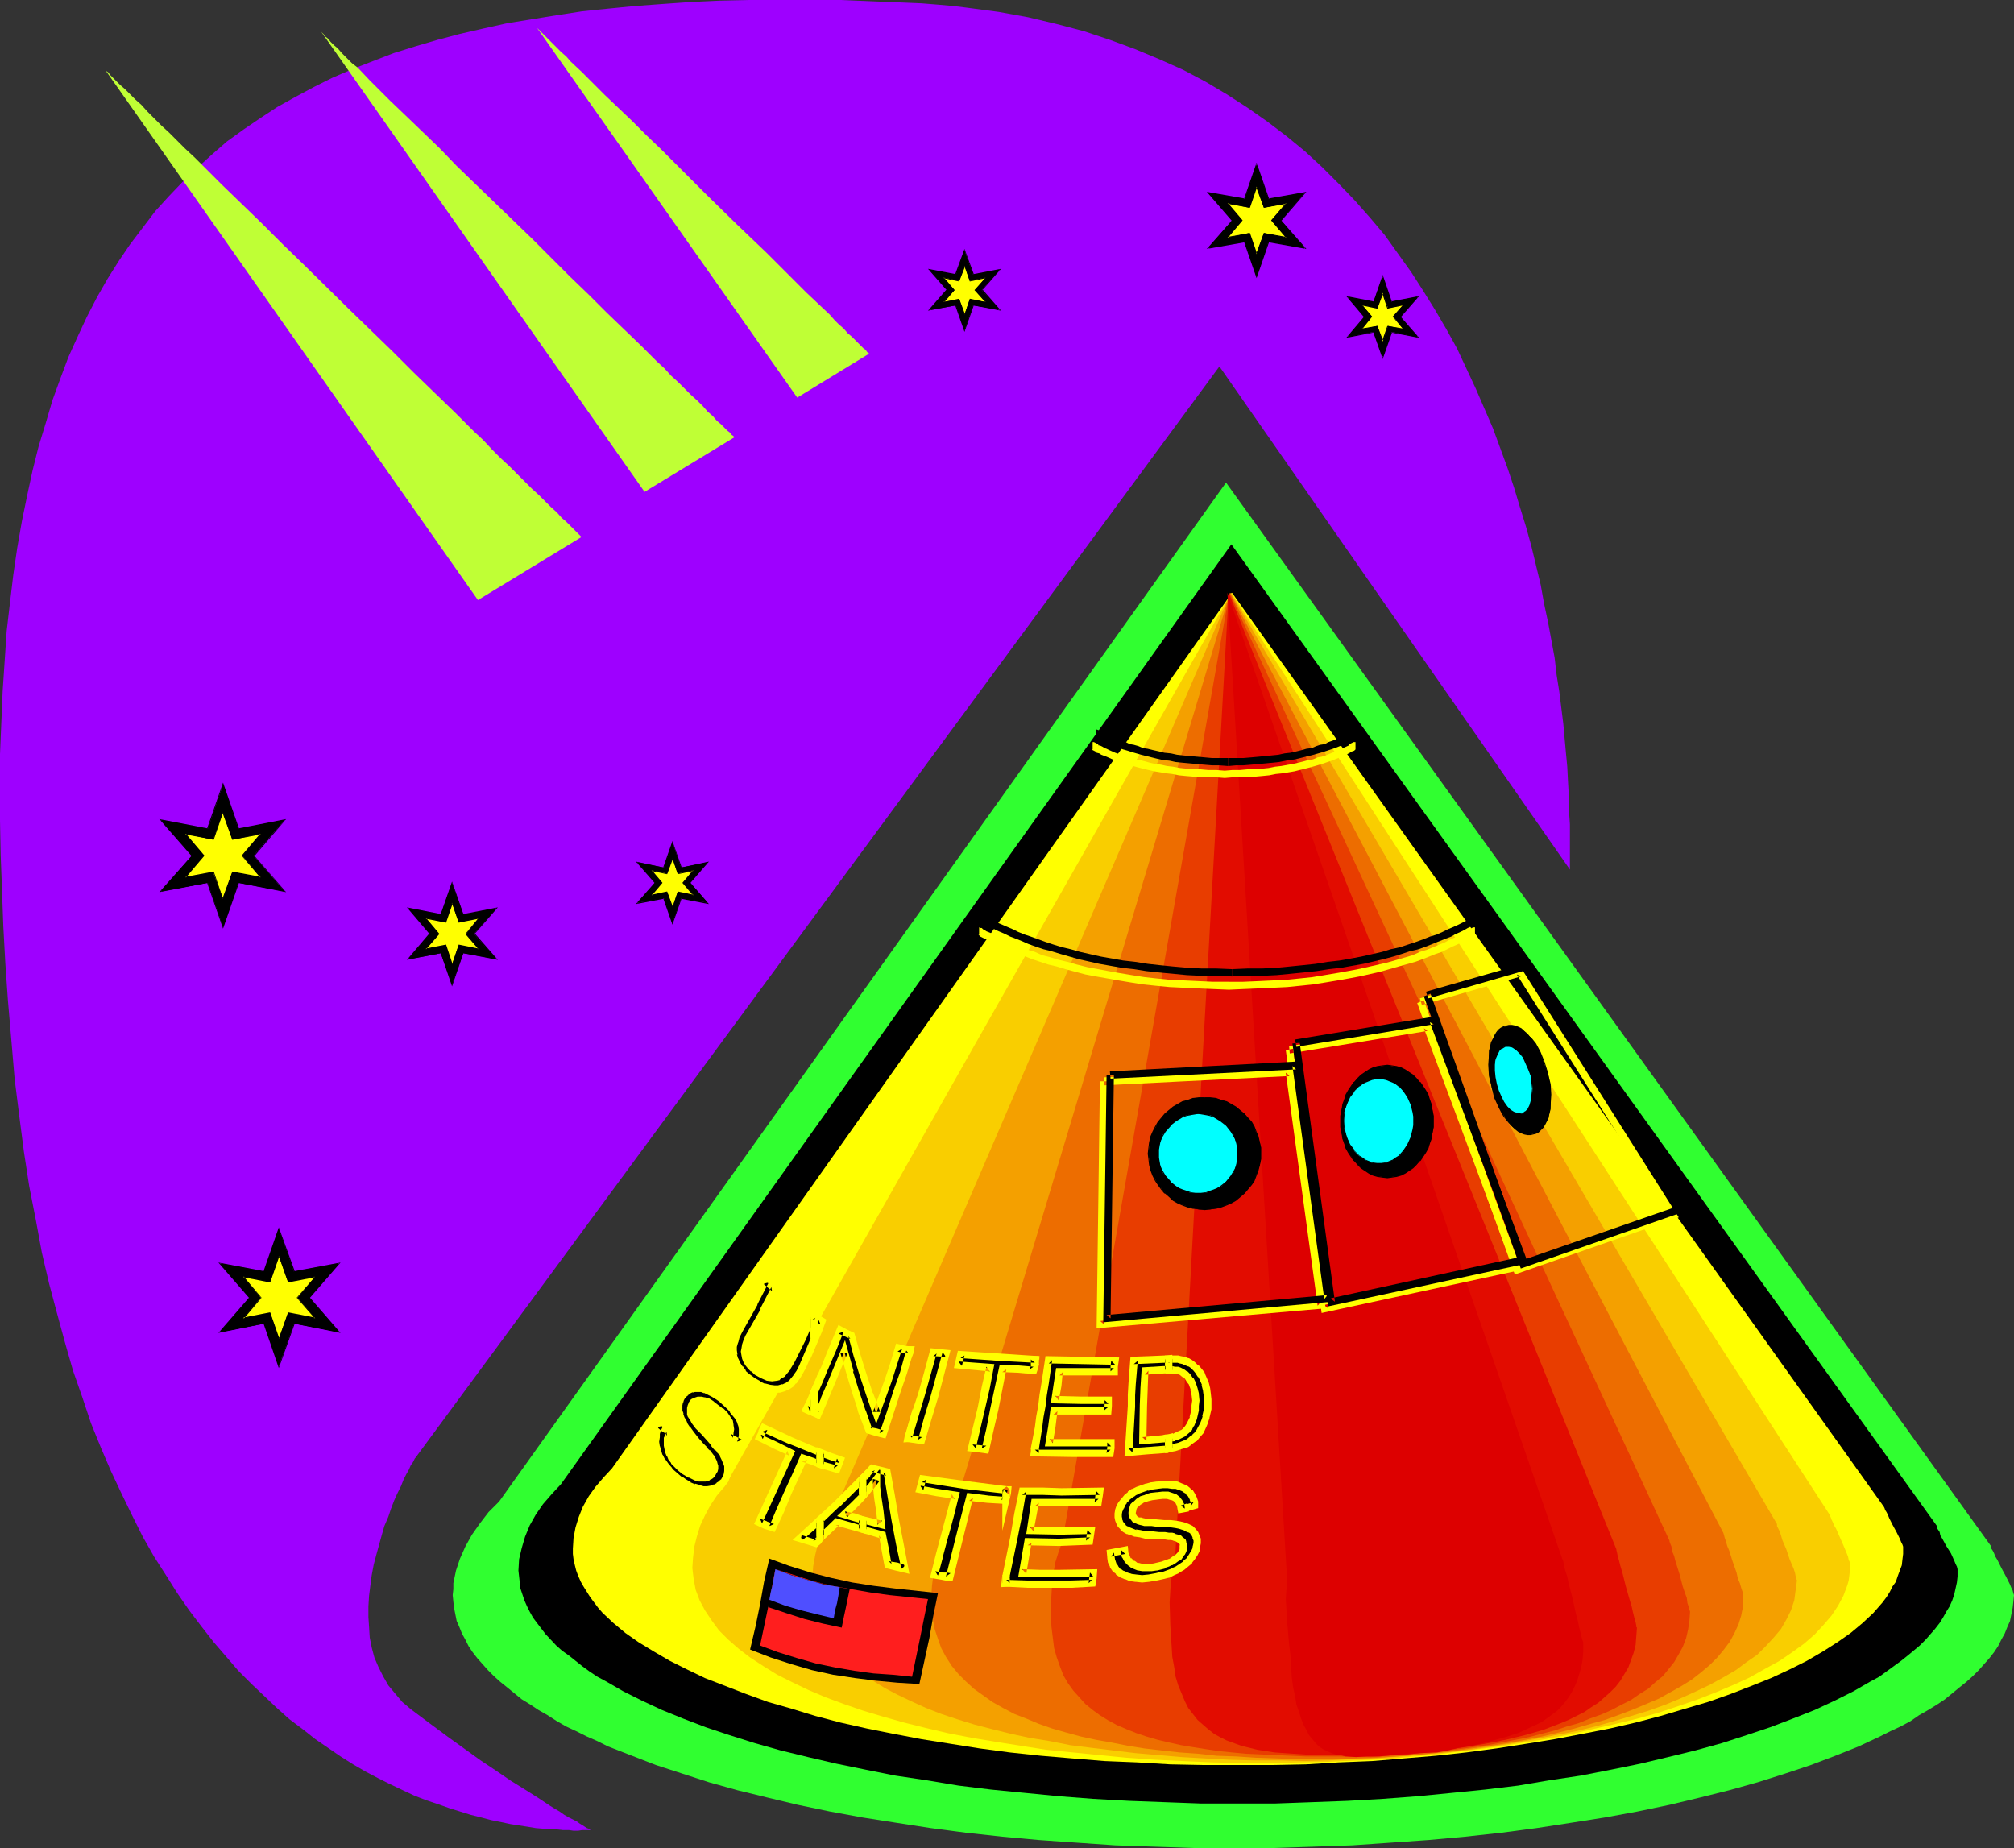 <?xml version="1.0" encoding="UTF-8" standalone="no"?>
<svg
   version="1.0"
   width="129.724mm"
   height="119.035mm"
   id="svg97"
   sodipodi:docname="Space Capsule 12.wmf"
   xmlns:inkscape="http://www.inkscape.org/namespaces/inkscape"
   xmlns:sodipodi="http://sodipodi.sourceforge.net/DTD/sodipodi-0.dtd"
   xmlns="http://www.w3.org/2000/svg"
   xmlns:svg="http://www.w3.org/2000/svg">
  <rect width="100%" height="100%" fill="#333333" stroke="none"/>
  <sodipodi:namedview
     id="namedview97"
     pagecolor="#ffffff"
     bordercolor="#000000"
     borderopacity="0.25"
     inkscape:showpageshadow="2"
     inkscape:pageopacity="0.0"
     inkscape:pagecheckerboard="0"
     inkscape:deskcolor="#d1d1d1"
     inkscape:document-units="mm" />
  <defs
     id="defs1">
    <pattern
       id="WMFhbasepattern"
       patternUnits="userSpaceOnUse"
       width="6"
       height="6"
       x="0"
       y="0" />
  </defs>
  <path
     style="fill:#30ff30;fill-opacity:1;fill-rule:evenodd;stroke:none"
     d="m 490.294,388.328 -0.162,1.616 -0.162,1.454 -0.323,1.616 -0.323,1.616 -0.646,1.454 -0.646,1.616 -0.808,1.454 -0.808,1.616 -0.97,1.454 -1.131,1.454 -1.293,1.454 -1.293,1.454 -1.454,1.454 -1.616,1.454 -1.616,1.293 -1.778,1.454 -1.778,1.454 -1.939,1.293 -2.101,1.293 -2.262,1.293 -2.101,1.454 -2.424,1.293 -2.424,1.131 -2.586,1.293 -2.424,1.131 -2.747,1.293 -5.656,2.262 -5.979,2.262 -6.302,2.101 -6.626,2.101 -6.949,1.939 -7.11,1.778 -7.434,1.778 -7.757,1.616 -7.918,1.454 -8.242,1.293 -8.403,1.293 -8.565,1.131 -8.888,0.97 -8.888,0.808 -9.211,0.646 -9.373,0.646 -9.373,0.323 -9.696,0.323 h -9.696 -9.858 l -9.534,-0.323 -9.534,-0.323 -9.373,-0.646 -9.211,-0.646 -8.888,-0.808 -8.888,-0.97 -8.565,-1.131 -8.403,-1.293 -8.242,-1.293 -7.918,-1.454 -7.757,-1.616 -7.434,-1.778 -7.272,-1.778 -6.949,-1.939 -6.464,-2.101 -6.464,-2.101 -5.818,-2.262 -5.818,-2.262 -2.586,-1.293 -2.586,-1.131 -2.586,-1.293 -2.424,-1.131 -2.262,-1.293 -2.262,-1.454 -2.262,-1.293 -1.939,-1.293 -2.101,-1.293 -1.778,-1.454 -1.778,-1.454 -1.616,-1.293 -1.616,-1.454 -1.454,-1.454 -1.293,-1.454 -1.293,-1.454 -1.131,-1.454 -0.97,-1.454 -0.808,-1.616 -0.808,-1.454 -0.646,-1.616 -0.646,-1.454 -0.323,-1.616 -0.323,-1.616 -0.162,-1.454 -0.162,-1.616 0.162,-1.454 v -1.454 l 0.646,-3.07 0.97,-2.909 1.293,-2.909 1.616,-2.909 1.939,-2.747 2.101,-2.747 2.586,-2.586 176.952,-248.058 186.325,259.047 v 0.162 0.323 l 0.323,0.485 0.323,0.646 0.323,0.808 0.485,0.808 0.97,1.939 1.131,2.101 0.97,1.939 0.323,0.808 0.323,0.646 0.162,0.646 z"
     id="path1" />
  <path
     style="fill:#000000;fill-opacity:1;fill-rule:evenodd;stroke:none"
     d="m 476.558,382.348 v 1.454 l -0.162,1.454 -0.323,1.454 -0.323,1.454 -0.485,1.454 -0.646,1.454 -0.808,1.293 -0.808,1.454 -0.808,1.293 -1.131,1.454 -1.131,1.293 -1.131,1.293 -1.454,1.454 -2.909,2.424 -1.616,1.293 -1.778,1.293 -1.778,1.293 -1.778,1.293 -2.101,1.131 -4.202,2.424 -4.525,2.262 -4.848,2.262 -5.333,2.101 -5.494,2.101 -5.818,1.939 -5.979,1.939 -6.464,1.778 -6.626,1.616 -6.787,1.616 -7.11,1.454 -7.434,1.454 -7.595,1.131 -7.595,1.293 -8.08,0.97 -8.08,0.808 -8.242,0.808 -8.565,0.646 -8.565,0.485 -8.726,0.323 -8.888,0.323 h -9.05 -9.05 l -8.726,-0.323 -8.726,-0.323 -8.726,-0.485 -8.403,-0.646 -8.242,-0.808 -8.242,-0.808 -7.918,-0.97 -7.757,-1.293 -7.595,-1.131 -7.272,-1.454 -7.11,-1.454 -6.949,-1.616 -6.626,-1.616 -6.302,-1.778 -6.141,-1.939 -5.818,-1.939 -5.494,-2.101 -5.171,-2.101 -4.848,-2.262 -4.525,-2.262 -4.202,-2.424 -2.101,-1.131 -1.939,-1.293 -1.778,-1.293 -1.616,-1.293 -1.616,-1.293 -1.616,-1.131 -1.454,-1.293 -2.586,-2.747 -2.101,-2.747 -0.97,-1.293 -0.808,-1.454 -0.646,-1.293 -0.646,-1.454 -0.485,-1.454 -0.485,-1.454 -0.162,-1.454 -0.162,-1.454 -0.162,-1.454 0.162,-2.747 0.646,-2.747 0.808,-2.747 1.131,-2.747 1.454,-2.586 1.778,-2.586 2.101,-2.424 2.262,-2.424 L 299.768,132.513 471.548,371.521 v 0.162 0.323 l 0.323,0.485 0.323,0.485 0.162,0.808 0.485,0.808 0.97,1.778 1.131,1.778 0.808,1.778 0.323,0.808 0.323,0.646 0.162,0.646 z"
     id="path2" />
  <path
     style="fill:#ffff00;fill-opacity:1;fill-rule:evenodd;stroke:none"
     d="m 463.307,377.016 v 1.293 l -0.162,1.293 -0.162,1.454 -0.485,1.293 -0.485,1.293 -0.485,1.454 -0.808,1.131 -0.646,1.293 -0.808,1.293 -0.97,1.293 -1.131,1.293 -1.131,1.293 -2.586,2.424 -2.909,2.424 -3.232,2.262 -3.555,2.262 -3.878,2.262 -4.202,2.101 -4.525,2.101 -4.848,1.939 -5.01,1.939 -5.494,1.939 -5.494,1.616 -5.979,1.778 -6.141,1.616 -6.302,1.454 -6.626,1.293 -6.787,1.293 -6.949,1.131 -7.272,1.131 -7.272,0.97 -7.434,0.808 -7.757,0.646 -7.757,0.646 -8.08,0.323 -8.08,0.485 -8.08,0.162 h -8.403 -8.242 l -8.242,-0.162 -8.08,-0.485 -7.918,-0.323 -7.918,-0.646 -7.595,-0.646 -7.595,-0.808 -7.272,-0.97 -7.11,-1.131 -7.11,-1.131 -6.787,-1.293 -6.464,-1.293 -6.464,-1.454 -6.141,-1.616 -5.818,-1.778 -5.656,-1.616 -5.333,-1.939 -5.01,-1.939 -5.01,-1.939 -4.363,-2.101 -4.202,-2.101 -3.878,-2.262 -3.717,-2.262 -3.232,-2.262 -2.909,-2.424 -2.586,-2.424 -1.131,-1.293 -0.97,-1.293 -0.97,-1.293 -0.808,-1.293 -0.808,-1.293 -0.646,-1.131 -0.646,-1.454 -0.485,-1.293 -0.323,-1.293 -0.323,-1.454 -0.162,-1.293 v -1.293 l 0.162,-2.586 0.485,-2.586 0.808,-2.586 0.97,-2.424 1.454,-2.586 1.616,-2.262 1.939,-2.262 2.101,-2.262 150.934,-213.152 158.691,222.525 v 0 l 0.162,0.323 0.162,0.485 0.323,0.485 0.323,0.646 0.323,0.808 0.808,1.616 0.97,1.778 0.808,1.616 0.323,0.808 0.323,0.646 0.162,0.485 z"
     id="path3" />
  <path
     style="fill:#f9ce00;fill-opacity:1;fill-rule:evenodd;stroke:none"
     d="m 450.379,380.732 v 1.293 l -0.162,1.454 -0.162,1.293 -0.323,1.131 -0.97,2.586 -1.293,2.424 -1.616,2.424 -1.939,2.262 -2.101,2.262 -2.586,2.262 -2.909,2.101 -3.07,2.101 -3.555,1.939 -3.717,2.101 -3.878,1.778 -4.202,1.778 -4.525,1.778 -4.686,1.616 -4.848,1.616 -5.171,1.454 -5.333,1.293 -5.656,1.293 -5.656,1.293 -5.818,1.131 -6.141,0.97 -6.302,0.97 -6.302,0.808 -6.464,0.808 -6.626,0.646 -6.787,0.646 -6.949,0.323 -6.949,0.323 -6.949,0.162 -7.272,0.162 h -7.11 l -7.272,-0.162 -7.11,-0.323 -6.787,-0.323 -6.949,-0.485 -6.626,-0.646 -6.464,-0.646 -6.464,-0.646 -6.141,-0.97 -6.141,-0.97 -5.818,-0.97 -5.818,-1.131 -5.494,-1.293 -5.171,-1.293 -5.171,-1.454 -4.848,-1.454 -4.686,-1.616 -4.363,-1.616 -4.202,-1.778 -4.04,-1.939 -3.555,-1.778 -3.394,-2.101 -3.232,-2.101 -2.747,-2.101 -2.586,-2.262 -2.262,-2.262 -1.778,-2.424 -1.616,-2.424 -1.293,-2.424 -0.97,-2.586 -0.485,-2.586 -0.162,-1.293 -0.162,-1.454 0.162,-2.424 0.323,-2.747 0.646,-2.586 0.808,-2.586 1.131,-2.424 1.293,-2.424 1.616,-2.424 1.939,-2.262 61.57,-108.758 61.731,-108.758 72.882,112.313 72.882,112.313 v 0.162 l 0.162,0.323 0.162,0.485 0.323,0.646 0.323,0.808 0.485,0.808 1.778,4.04 0.808,1.939 0.323,0.808 0.162,0.808 0.323,0.646 z"
     id="path4" />
  <path
     style="fill:#f4a000;fill-opacity:1;fill-rule:evenodd;stroke:none"
     d="m 437.451,384.773 -0.323,2.424 -0.323,2.424 -0.808,2.424 -1.131,2.262 -1.293,2.262 -1.778,2.101 -1.939,2.101 -2.101,2.101 -2.586,1.778 -2.586,1.939 -3.07,1.778 -3.232,1.778 -3.394,1.616 -3.555,1.616 -3.878,1.616 -4.04,1.454 -4.202,1.293 -4.363,1.293 -4.525,1.293 -4.686,1.131 -5.01,0.97 -5.01,0.97 -5.171,0.97 -5.171,0.808 -5.494,0.808 -5.494,0.646 -5.494,0.485 -5.818,0.485 -5.818,0.485 -5.818,0.162 -5.818,0.323 -5.979,0.162 -6.141,-0.162 h -6.141 l -5.979,-0.162 -5.979,-0.323 -5.656,-0.323 -5.656,-0.485 -5.656,-0.485 -5.333,-0.646 -5.333,-0.646 -5.171,-0.646 -4.848,-0.97 -5.01,-0.808 -4.525,-0.97 -4.525,-1.131 -4.363,-1.131 -4.202,-1.293 -3.878,-1.293 -3.717,-1.454 -3.555,-1.616 -3.394,-1.616 -3.07,-1.616 -2.909,-1.778 -2.586,-1.778 -2.424,-1.939 -2.101,-2.101 -1.939,-2.101 -1.616,-2.262 -1.454,-2.262 -1.131,-2.424 -0.808,-2.586 -0.485,-2.586 -0.323,-2.586 0.162,-2.586 0.162,-2.586 0.485,-2.747 0.646,-2.586 0.808,-2.586 1.131,-2.424 1.293,-2.262 1.454,-2.262 95.829,-222.202 66.579,113.282 66.418,113.444 v 0 0.485 l 0.323,0.646 0.323,0.646 0.323,0.97 0.323,1.131 0.485,1.131 0.485,1.131 0.808,2.424 0.97,2.262 0.323,0.97 0.162,0.808 0.162,0.646 z"
     id="path5" />
  <path
     style="fill:#ed6d00;fill-opacity:1;fill-rule:evenodd;stroke:none"
     d="m 424.361,388.651 v 2.262 l -0.485,2.424 -0.646,2.101 -0.97,2.101 -1.131,2.101 -1.454,1.939 -1.616,1.939 -1.778,1.778 -2.101,1.778 -2.262,1.778 -2.586,1.616 -2.586,1.454 -2.909,1.616 -3.07,1.293 -3.07,1.293 -3.394,1.293 -3.555,1.293 -3.555,0.97 -3.878,1.131 -3.878,0.97 -4.04,0.97 -4.04,0.808 -4.363,0.808 -4.202,0.646 -4.525,0.646 -4.363,0.646 -9.211,0.97 -9.534,0.646 -9.534,0.323 h -5.171 -5.01 l -4.848,-0.162 -4.848,-0.162 -4.848,-0.323 -4.686,-0.162 -4.525,-0.485 -4.525,-0.323 -4.363,-0.485 -4.202,-0.485 -4.04,-0.646 -4.04,-0.808 -3.717,-0.646 -3.717,-0.808 -3.555,-0.97 -3.394,-0.97 -3.232,-1.131 -3.07,-1.293 -2.909,-1.131 -2.747,-1.454 -2.586,-1.454 -2.262,-1.616 -2.262,-1.616 -1.939,-1.778 -1.778,-1.778 -1.616,-1.939 -1.454,-2.262 -1.131,-2.101 -0.808,-2.262 -0.808,-2.424 -0.485,-2.586 -0.323,-2.747 v -2.586 l 0.162,-2.586 0.323,-2.586 0.323,-2.747 0.646,-2.586 0.808,-2.424 0.97,-2.424 1.293,-2.262 34.098,-113.282 34.098,-113.444 60.115,114.414 59.954,114.414 v 0 l 0.162,0.485 0.162,0.646 0.323,0.97 0.323,1.131 0.485,1.131 0.808,2.586 0.97,2.747 0.323,1.454 0.485,1.131 0.323,1.131 0.323,0.97 0.162,0.646 z"
     id="path6" />
  <path
     style="fill:#e83d00;fill-opacity:1;fill-rule:evenodd;stroke:none"
     d="m 411.433,392.368 -0.162,2.262 -0.323,2.101 -0.485,2.101 -0.808,2.101 -0.97,1.778 -1.131,1.939 -1.293,1.616 -1.454,1.778 -1.778,1.454 -1.778,1.616 -2.101,1.293 -2.101,1.454 -2.262,1.131 -2.424,1.293 -2.586,1.131 -2.747,0.97 -2.747,1.131 -2.909,0.808 -2.909,0.97 -3.232,0.808 -3.07,0.808 -3.232,0.646 -6.787,1.293 -6.949,0.97 -7.11,0.808 -7.272,0.646 -7.11,0.485 -8.08,-0.162 h -7.757 l -3.717,-0.162 -3.717,-0.162 -3.555,-0.162 -3.555,-0.162 -3.394,-0.323 -3.232,-0.323 -3.232,-0.485 -3.07,-0.485 -2.909,-0.485 -2.909,-0.646 -2.747,-0.646 -2.747,-0.808 -2.424,-0.808 -2.424,-0.97 -2.262,-0.97 -2.101,-1.131 -2.101,-1.293 -1.778,-1.293 -1.778,-1.454 -1.454,-1.616 -1.454,-1.616 -1.293,-1.778 -1.131,-1.939 -0.808,-2.101 -0.808,-2.262 -0.646,-2.262 -0.323,-2.586 -0.323,-2.586 -0.162,-2.586 v -2.586 l 0.162,-2.747 0.162,-2.747 0.323,-2.586 0.485,-2.586 0.808,-2.586 0.808,-2.101 40.723,-231.251 53.651,115.383 53.49,115.383 v 0.162 l 0.162,0.485 0.323,0.808 0.162,1.131 0.485,1.131 0.323,1.293 0.97,3.07 0.808,3.07 0.485,1.454 0.485,1.293 0.162,1.293 0.323,0.97 0.162,0.646 z"
     id="path7" />
  <path
     style="fill:#e20c00;fill-opacity:1;fill-rule:evenodd;stroke:none"
     d="m 398.505,396.246 -0.162,2.101 -0.162,2.101 -0.485,1.939 -0.646,1.778 -0.646,1.778 -0.97,1.616 -0.97,1.616 -1.131,1.454 -1.293,1.293 -1.454,1.293 -1.454,1.293 -1.778,1.131 -1.616,1.131 -1.939,0.97 -1.939,0.97 -1.939,0.808 -4.202,1.616 -4.525,1.293 -4.686,1.131 -5.01,0.97 -4.848,0.808 -5.01,0.646 -5.01,0.646 -5.01,0.646 h -5.818 -5.656 -5.333 -5.171 l -4.848,-0.323 -2.262,-0.162 -2.262,-0.162 -2.101,-0.323 -2.101,-0.323 -1.939,-0.485 -1.939,-0.485 -1.778,-0.646 -1.778,-0.646 -1.616,-0.808 -1.454,-0.808 -1.454,-1.131 -1.293,-1.131 -1.293,-1.131 -1.131,-1.454 -1.131,-1.454 -0.808,-1.616 -0.808,-1.939 -0.808,-1.939 -0.646,-2.101 -0.323,-2.262 -0.485,-2.586 -0.162,-2.586 -0.162,-2.586 -0.162,-2.586 -0.162,-5.494 0.162,-2.747 0.162,-2.586 0.485,-2.424 0.485,-2.262 6.464,-117.807 6.626,-117.969 94.374,232.867 v 0.162 l 0.162,0.646 0.162,0.808 0.323,1.131 0.323,1.293 0.485,1.616 0.808,3.232 0.97,3.394 0.485,1.616 0.323,1.454 0.323,1.293 0.323,1.131 0.162,0.808 v 0.323 z"
     id="path8" />
  <path
     style="fill:#dd0000;fill-opacity:1;fill-rule:evenodd;stroke:none"
     d="m 385.416,400.286 v 1.939 l -0.162,1.939 -0.323,1.778 -0.485,1.616 -0.485,1.616 -0.646,1.454 -0.646,1.293 -0.808,1.293 -0.97,1.293 -0.97,1.131 -0.97,0.97 -1.131,0.808 -2.424,1.778 -2.747,1.293 -2.747,1.293 -2.909,0.97 -2.909,0.808 -3.07,0.808 -2.909,0.646 -2.909,0.485 -2.747,0.646 -2.586,0.485 -3.878,0.162 -3.555,0.162 -3.394,0.323 -3.232,0.323 h -2.909 l -2.747,0.162 -2.586,-0.162 -1.293,-0.323 -1.131,-0.162 -0.97,-0.323 -1.131,-0.485 -0.97,-0.485 -0.97,-0.646 -0.808,-0.808 -0.808,-0.97 -0.808,-0.97 -0.646,-1.293 -0.646,-1.131 -0.646,-1.616 -0.485,-1.616 -0.646,-1.778 -0.323,-2.101 -0.485,-2.101 -0.323,-2.424 -0.162,-2.747 -0.162,-2.586 -0.323,-2.747 -0.485,-5.494 -0.162,-2.747 -0.162,-2.747 0.162,-2.424 0.162,-2.262 -14.544,-240.301 81.446,234.968 v 0.162 l 0.162,0.162 v 0.162 l 0.162,0.323 0.162,0.97 0.323,1.293 0.485,1.454 0.323,1.616 0.97,3.717 0.808,3.717 0.485,1.778 0.323,1.616 0.323,1.293 0.323,1.293 0.323,0.97 v 0.323 z"
     id="path9" />
  <path
     style="fill:#000000;fill-opacity:1;fill-rule:evenodd;stroke:none"
     d="m 293.304,267.288 h 1.293 l 1.454,0.162 1.293,0.323 1.293,0.485 1.131,0.646 1.131,0.646 2.101,1.616 1.616,2.101 0.646,1.131 0.485,1.131 0.485,1.293 0.485,1.293 0.162,1.293 v 1.454 1.293 l -0.162,1.454 -0.485,1.293 -0.485,1.293 -0.485,1.131 -0.646,1.131 -1.616,1.939 -2.101,1.778 -1.131,0.646 -1.131,0.485 -1.293,0.485 -1.293,0.323 -1.454,0.323 h -1.293 -1.454 l -1.293,-0.323 -1.293,-0.323 -1.293,-0.485 -1.131,-0.485 -1.293,-0.646 -0.97,-0.808 -0.97,-0.97 -0.808,-0.97 -0.808,-0.97 -0.646,-1.131 -0.646,-1.131 -0.485,-1.293 -0.323,-1.293 -0.162,-1.454 -0.162,-1.293 0.162,-1.454 0.162,-1.293 0.323,-1.293 0.485,-1.293 0.646,-1.131 0.646,-1.131 0.808,-1.131 0.808,-0.97 0.97,-0.808 0.97,-0.808 1.293,-0.646 1.131,-0.646 1.293,-0.485 1.293,-0.323 1.293,-0.162 z"
     id="path10" />
  <path
     style="fill:#000000;fill-opacity:1;fill-rule:evenodd;stroke:none"
     d="m 293.304,267.288 1.293,0.162 1.454,0.162 h -0.162 l 1.293,0.323 1.293,0.485 1.131,0.646 1.293,0.646 1.939,1.616 v -0.162 l 1.616,2.101 0.646,1.131 0.646,1.131 0.323,1.293 0.485,1.454 v -0.162 l 0.162,1.293 v 1.454 1.293 l -0.162,1.454 v -0.162 l -0.485,1.454 -0.323,1.131 -0.646,1.293 -0.646,0.97 -1.616,2.101 v 0 l -1.939,1.616 -1.293,0.646 -1.131,0.646 -1.293,0.323 -1.293,0.485 h 0.162 l -1.454,0.162 h -1.293 -1.454 l -1.293,-0.162 v 0 l -1.293,-0.485 -1.293,-0.323 -1.131,-0.646 -1.131,-0.646 -0.97,-0.808 -0.97,-0.808 v 0 l -0.97,-0.97 -0.646,-1.131 -0.808,-0.97 -0.485,-1.293 -0.485,-1.131 -0.323,-1.454 v 0.162 l -0.323,-1.454 v -1.293 -1.454 l 0.323,-1.293 v 0.162 l 0.323,-1.454 0.485,-1.293 0.485,-1.131 0.808,-1.131 0.646,-0.97 0.97,-1.131 v 0.162 l 0.97,-0.808 0.97,-0.808 1.131,-0.646 1.131,-0.646 1.293,-0.485 1.293,-0.323 v 0 l 1.293,-0.162 1.454,-0.162 v -0.162 h -1.454 l -1.293,0.162 h -0.162 l -1.293,0.485 -1.293,0.323 -1.131,0.646 -1.131,0.646 -0.97,0.808 -0.97,0.808 -0.162,0.162 -0.808,0.97 -0.808,0.97 -0.646,1.131 -0.646,1.293 -0.485,1.131 -0.323,1.454 v 0 l -0.162,1.293 -0.162,1.454 0.162,1.293 0.162,1.454 v 0 l 0.323,1.293 0.485,1.293 0.646,1.293 0.646,0.97 0.808,1.131 0.808,0.97 h 0.162 l 0.97,0.808 0.97,0.97 1.131,0.646 1.131,0.485 1.293,0.485 1.293,0.323 h 0.162 l 1.293,0.162 1.454,0.162 1.293,-0.162 1.454,-0.162 v 0 l 1.293,-0.323 1.293,-0.485 1.131,-0.485 1.131,-0.646 2.101,-1.778 1.778,-2.101 0.646,-0.97 0.485,-1.293 0.485,-1.293 0.323,-1.293 v 0 l 0.323,-1.454 v -1.293 -1.454 l -0.323,-1.293 v 0 l -0.323,-1.454 -0.485,-1.131 -0.485,-1.293 -0.646,-1.131 -1.778,-1.939 -2.101,-1.778 -1.131,-0.646 -1.131,-0.646 -1.293,-0.323 -1.293,-0.485 v 0 l -1.454,-0.162 h -1.293 z"
     id="path11" />
  <path
     style="fill:#00ffff;fill-opacity:1;fill-rule:evenodd;stroke:none"
     d="m 291.688,271.167 h 0.97 l 0.97,0.162 0.97,0.162 0.808,0.323 1.778,0.97 1.293,1.131 1.293,1.616 0.485,0.646 0.323,0.97 0.323,0.808 0.323,0.97 0.162,0.97 v 0.97 0.97 l -0.162,0.97 -0.323,0.97 -0.323,0.97 -0.323,0.808 -0.485,0.646 -1.293,1.454 -1.293,1.293 -0.808,0.485 -0.97,0.323 -0.808,0.323 -0.97,0.323 h -0.97 l -0.97,0.162 -0.97,-0.162 h -0.97 l -0.808,-0.323 -0.97,-0.323 -0.808,-0.323 -0.808,-0.485 -1.454,-1.293 -1.293,-1.454 -0.485,-0.646 -0.323,-0.808 -0.323,-0.97 -0.323,-0.97 -0.162,-0.97 v -0.97 -0.97 l 0.162,-0.97 0.323,-0.97 0.323,-0.808 0.323,-0.97 0.485,-0.646 1.293,-1.616 1.454,-1.131 0.808,-0.485 0.808,-0.485 0.97,-0.323 0.808,-0.162 0.97,-0.162 z"
     id="path12" />
  <path
     style="fill:#000000;fill-opacity:1;fill-rule:evenodd;stroke:none"
     d="m 291.688,271.167 0.97,0.162 0.97,0.162 v 0 l 0.808,0.162 0.97,0.323 1.616,0.97 1.454,1.131 v 0 l 1.131,1.454 0.485,0.808 0.485,0.808 0.323,0.97 0.162,0.808 v 0 l 0.162,0.97 v 0.97 0.97 l -0.162,0.97 v 0 l -0.162,0.97 -0.323,0.808 -0.485,0.808 -0.485,0.808 -1.131,1.454 v 0 l -1.454,1.131 -0.808,0.485 -0.808,0.323 -0.97,0.323 -0.808,0.323 v 0 l -0.97,0.162 h -0.97 -0.97 l -0.97,-0.162 h 0.162 l -0.97,-0.323 -0.97,-0.323 -0.808,-0.323 -0.808,-0.485 -1.454,-1.131 h 0.162 l -1.293,-1.454 -0.485,-0.808 -0.485,-0.808 -0.323,-0.808 -0.162,-0.97 v 0 l -0.162,-0.97 v -0.97 -0.97 l 0.162,-0.97 v 0 l 0.162,-0.808 0.323,-0.97 0.485,-0.808 0.485,-0.808 1.293,-1.454 h -0.162 l 1.454,-1.131 0.808,-0.485 0.808,-0.485 0.97,-0.323 0.97,-0.162 h -0.162 l 0.97,-0.162 0.97,-0.162 v -0.162 h -0.97 l -0.97,0.162 v 0 l -0.97,0.323 -0.808,0.323 -0.97,0.323 -0.808,0.485 -1.454,1.293 -1.293,1.454 -0.323,0.808 -0.485,0.808 -0.323,0.97 -0.323,0.97 v 0 0.97 l -0.162,0.97 0.162,0.97 v 0.97 0 l 0.323,0.97 0.323,0.97 0.485,0.808 0.323,0.808 1.293,1.454 1.454,1.131 0.808,0.646 0.97,0.323 0.808,0.323 0.97,0.162 v 0 l 0.97,0.162 0.97,0.162 0.97,-0.162 0.97,-0.162 h 0.162 l 0.808,-0.162 0.97,-0.323 0.808,-0.323 0.808,-0.646 1.454,-1.131 1.293,-1.454 0.323,-0.808 0.485,-0.808 0.323,-0.97 0.323,-0.97 v 0 l 0.162,-0.97 v -0.97 -0.97 l -0.162,-0.97 v 0 l -0.323,-0.97 -0.323,-0.97 -0.485,-0.808 -0.323,-0.808 -1.293,-1.454 v 0 l -1.454,-1.293 -1.616,-0.808 -0.97,-0.323 -0.808,-0.323 h -0.162 l -0.97,-0.162 h -0.97 z"
     id="path13" />
  <path
     style="fill:#000000;fill-opacity:1;fill-rule:evenodd;stroke:none"
     d="m 337.744,259.37 1.131,0.162 1.131,0.162 0.97,0.323 1.131,0.485 0.97,0.646 0.97,0.646 0.808,0.808 0.808,0.808 0.646,0.97 0.646,0.97 0.646,1.293 0.485,1.131 0.323,1.293 0.323,1.131 0.162,1.454 v 1.454 1.293 l -0.162,1.454 -0.323,1.131 -0.323,1.293 -0.485,1.131 -0.646,1.293 -0.646,0.97 -0.646,0.97 -0.808,0.808 -0.808,0.808 -0.97,0.646 -0.97,0.646 -1.131,0.485 -0.97,0.323 -1.131,0.162 -1.131,0.162 -1.293,-0.162 -1.131,-0.162 -0.97,-0.323 -1.131,-0.485 -0.97,-0.646 -0.97,-0.646 -0.808,-0.808 -0.808,-0.808 -0.646,-0.97 -0.646,-0.97 -0.646,-1.293 -0.485,-1.131 -0.323,-1.293 -0.323,-1.131 -0.162,-1.454 v -1.293 -1.454 l 0.162,-1.454 0.323,-1.131 0.323,-1.293 0.485,-1.131 0.646,-1.293 0.646,-0.97 0.646,-0.97 0.808,-0.808 0.808,-0.808 0.97,-0.646 0.97,-0.646 1.131,-0.485 0.97,-0.323 1.131,-0.162 z"
     id="path14" />
  <path
     style="fill:#000000;fill-opacity:1;fill-rule:evenodd;stroke:none"
     d="m 337.744,259.532 h 1.131 l 1.131,0.323 h -0.162 l 1.131,0.323 0.97,0.485 0.97,0.485 0.97,0.808 v -0.162 l 0.808,0.808 0.97,0.97 h -0.162 l 0.808,0.97 0.485,0.97 0.646,1.131 0.485,1.131 0.323,1.293 v 0 l 0.323,1.131 0.162,1.454 v 1.454 1.293 l -0.162,1.454 -0.323,1.131 v 0 l -0.323,1.293 -0.485,1.131 -0.646,1.131 -0.485,1.131 -0.808,0.808 h 0.162 l -0.97,0.97 -0.808,0.808 v -0.162 l -0.97,0.808 -0.97,0.485 -0.97,0.485 -1.131,0.323 h 0.162 l -1.131,0.323 h -1.131 -1.293 l -1.131,-0.323 h 0.162 l -1.131,-0.323 -0.97,-0.485 -0.97,-0.485 -0.97,-0.808 v 0.162 l -0.808,-0.808 -0.97,-0.97 h 0.162 l -0.808,-0.808 -0.485,-1.131 -0.646,-1.131 -0.485,-1.131 -0.323,-1.293 v 0 l -0.323,-1.131 -0.162,-1.454 v -1.293 -1.454 l 0.162,-1.454 0.323,-1.131 v 0 l 0.323,-1.293 0.485,-1.131 0.646,-1.131 0.485,-0.97 0.808,-0.97 h -0.162 l 0.97,-0.97 0.808,-0.808 v 0.162 l 0.97,-0.808 0.97,-0.485 0.97,-0.485 1.131,-0.323 h -0.162 l 1.131,-0.323 h 1.293 v -0.323 l -1.293,0.162 -1.131,0.162 v 0 l -1.131,0.323 -0.97,0.485 -0.97,0.646 -0.97,0.646 v 0 l -0.808,0.808 -0.808,0.97 h -0.162 l -0.646,0.97 -0.646,0.97 -0.646,1.131 -0.323,1.131 -0.485,1.293 v 0.162 l -0.162,1.131 -0.323,1.454 v 1.454 1.293 l 0.323,1.454 0.162,1.131 v 0.162 l 0.485,1.293 0.323,1.131 0.646,1.131 0.646,0.97 0.646,0.97 h 0.162 l 0.808,0.97 0.808,0.808 v 0 l 0.97,0.646 0.97,0.646 0.97,0.485 1.131,0.323 v 0 l 1.131,0.162 1.293,0.162 1.131,-0.162 1.131,-0.162 v 0 l 1.131,-0.323 0.97,-0.485 0.97,-0.646 0.97,-0.646 v 0 l 0.808,-0.808 0.808,-0.97 h 0.162 l 0.646,-0.97 0.646,-0.97 0.646,-1.131 0.323,-1.131 0.485,-1.293 v -0.162 l 0.162,-1.131 0.323,-1.454 v -1.293 -1.454 l -0.323,-1.454 -0.162,-1.131 v -0.162 l -0.485,-1.293 -0.323,-1.131 -0.646,-1.131 -0.646,-0.97 -0.646,-0.97 h -0.162 l -0.808,-0.97 -0.808,-0.808 v 0 l -0.97,-0.646 -0.97,-0.646 -0.97,-0.485 -1.131,-0.323 v 0 l -1.131,-0.162 -1.131,-0.162 z"
     id="path15" />
  <path
     style="fill:#00ffff;fill-opacity:1;fill-rule:evenodd;stroke:none"
     d="m 335.804,262.602 h 0.808 l 0.808,0.162 0.808,0.323 0.808,0.323 0.808,0.485 0.646,0.485 1.293,1.293 0.97,1.454 0.808,1.616 0.485,2.101 0.162,0.97 v 0.97 1.131 l -0.162,0.97 -0.485,1.939 -0.808,1.778 -0.97,1.616 -1.293,1.293 -0.646,0.485 -0.808,0.485 -0.808,0.323 -0.808,0.323 h -0.808 l -0.808,0.162 -0.97,-0.162 h -0.808 l -0.808,-0.323 -0.808,-0.323 -0.808,-0.485 -0.646,-0.485 -1.293,-1.293 -1.131,-1.616 -0.646,-1.778 -0.646,-1.939 v -0.97 l -0.162,-1.131 0.162,-0.97 v -0.97 l 0.323,-1.131 0.323,-0.97 0.646,-1.616 1.131,-1.454 1.293,-1.293 0.646,-0.485 0.808,-0.485 0.808,-0.323 0.808,-0.323 0.808,-0.162 z"
     id="path16" />
  <path
     style="fill:#000000;fill-opacity:1;fill-rule:evenodd;stroke:none"
     d="m 335.804,262.764 h 0.808 l 0.808,0.162 v 0 l 0.808,0.323 0.808,0.323 0.646,0.323 0.808,0.646 v -0.162 l 1.131,1.293 v 0 l 0.97,1.454 0.808,1.778 0.485,1.939 v 0 l 0.162,0.97 v 0.97 1.131 l -0.162,0.97 v 0 l -0.485,1.939 -0.808,1.778 -0.97,1.454 v 0 l -1.131,1.293 v 0 l -0.808,0.485 -0.646,0.485 -0.808,0.323 -0.808,0.323 v 0 l -0.808,0.162 h -0.808 -0.97 l -0.808,-0.162 v 0 l -0.808,-0.323 -0.808,-0.323 -0.646,-0.485 -0.808,-0.485 v 0 l -1.293,-1.293 h 0.162 l -1.131,-1.454 -0.808,-1.778 -0.485,-1.939 v 0 l -0.162,-0.97 v -1.131 -0.97 l 0.162,-0.97 0.162,-1.131 v 0.162 l 0.323,-0.97 0.808,-1.778 1.131,-1.454 h -0.162 l 1.293,-1.293 v 0.162 l 0.808,-0.646 0.646,-0.323 0.808,-0.323 0.808,-0.323 v 0 l 0.808,-0.162 h 0.97 v -0.323 l -0.97,0.162 h -0.808 v 0 l -0.97,0.323 -0.646,0.323 -0.808,0.485 -0.646,0.485 v 0 l -1.293,1.293 h -0.162 l -0.97,1.454 -0.808,1.778 -0.323,0.97 v 0 l -0.162,1.131 -0.162,0.97 -0.162,0.97 0.162,1.131 0.162,0.97 v 0.162 l 0.485,1.939 0.808,1.778 0.97,1.454 h 0.162 l 1.293,1.293 v 0.162 l 0.646,0.485 0.808,0.323 0.646,0.485 0.97,0.162 v 0 l 0.808,0.162 0.97,0.162 0.808,-0.162 0.808,-0.162 h 0.162 l 0.646,-0.162 0.97,-0.485 0.646,-0.323 0.646,-0.485 v -0.162 l 1.454,-1.293 0.97,-1.454 0.808,-1.778 0.485,-1.939 v -0.162 l 0.162,-0.97 v -1.131 -0.97 l -0.162,-0.97 v -0.162 l -0.485,-1.939 -0.808,-1.778 -0.97,-1.454 -1.454,-1.293 v 0 l -0.646,-0.485 -0.646,-0.485 -0.97,-0.323 -0.646,-0.323 h -0.162 -0.808 l -0.808,-0.162 z"
     id="path17" />
  <path
     style="fill:#000000;fill-opacity:1;fill-rule:evenodd;stroke:none"
     d="m 366.67,249.835 0.646,-0.162 h 0.808 l 0.808,0.162 0.646,0.323 0.808,0.323 0.646,0.485 0.646,0.646 0.808,0.808 0.646,0.808 0.646,0.97 1.131,2.101 0.97,2.424 0.97,2.586 0.485,2.586 0.162,2.586 v 2.424 l -0.162,1.131 -0.162,1.131 -0.323,0.97 -0.323,0.808 -0.485,0.808 -0.323,0.646 -0.646,0.646 -0.485,0.485 -0.646,0.323 -0.646,0.162 -0.646,0.162 h -0.808 l -0.808,-0.162 -0.646,-0.323 -0.808,-0.323 -0.646,-0.485 -0.808,-0.646 -0.646,-0.808 -0.646,-0.808 -0.646,-0.97 -0.646,-0.97 -0.646,-1.131 -0.97,-2.262 -0.808,-2.747 -0.485,-2.586 -0.162,-2.747 v -2.262 l 0.162,-1.131 0.162,-1.131 0.323,-0.97 0.323,-0.808 0.485,-0.808 0.323,-0.646 0.646,-0.646 0.485,-0.485 0.646,-0.323 z"
     id="path18" />
  <path
     style="fill:#000000;fill-opacity:1;fill-rule:evenodd;stroke:none"
     d="m 366.832,249.835 h -0.162 0.646 0.808 l 0.808,0.162 h -0.162 l 0.808,0.323 0.646,0.323 0.808,0.485 v 0 l 0.646,0.646 0.646,0.808 v 0 l 0.646,0.808 0.646,0.808 1.131,2.101 1.131,2.424 0.808,2.586 v 0 l 0.485,2.586 0.162,2.586 v 2.424 l -0.162,1.131 -0.162,1.131 v -0.162 l -0.323,0.97 -0.323,0.97 -0.485,0.646 -0.323,0.808 v 0 l -0.485,0.485 -0.646,0.646 v -0.162 l -0.646,0.323 -0.646,0.323 h 0.162 -0.646 -0.808 l -0.808,-0.162 h 0.162 l -0.808,-0.323 -0.646,-0.323 -0.808,-0.485 v 0 l -0.646,-0.646 -0.808,-0.808 h 0.162 l -0.808,-0.808 -0.646,-0.808 -0.485,-1.131 -0.646,-0.97 -0.97,-2.424 -0.808,-2.586 v 0 l -0.485,-2.586 -0.162,-2.747 v -2.262 l 0.162,-1.131 0.162,-1.131 v 0.162 l 0.323,-0.97 0.323,-0.97 0.485,-0.646 0.323,-0.808 0.485,-0.646 v 0.162 l 0.646,-0.485 0.646,-0.485 0.646,-0.162 -0.162,-0.162 -0.646,0.162 -0.646,0.323 -0.646,0.485 -0.485,0.646 -0.485,0.808 -0.323,0.808 -0.485,0.808 -0.162,0.97 v 0 l -0.323,1.131 v 1.131 l -0.162,2.262 0.162,2.747 0.646,2.586 v 0.162 l 0.646,2.586 1.131,2.424 0.485,0.97 0.646,1.131 0.646,0.808 0.646,0.808 v 0 l 0.808,0.808 0.646,0.646 v 0 l 0.808,0.646 0.646,0.323 0.808,0.323 0.808,0.162 h 0.808 l 0.646,-0.162 0.646,-0.162 0.646,-0.323 0.646,-0.646 0.485,-0.485 v 0 l 0.485,-0.808 0.323,-0.646 0.485,-0.97 0.162,-0.97 v 0 l 0.323,-1.131 v -1.131 l 0.162,-2.424 -0.162,-2.586 -0.646,-2.586 v -0.162 l -0.808,-2.586 -0.97,-2.424 -1.131,-2.101 -0.646,-0.808 -0.646,-0.808 h -0.162 l -0.646,-0.808 -0.808,-0.646 v 0 l -0.646,-0.646 -0.646,-0.323 -0.808,-0.323 -0.808,-0.162 h -0.808 l -0.646,0.162 v 0 z"
     id="path19" />
  <path
     style="fill:#ffff00;fill-opacity:1;fill-rule:evenodd;stroke:none"
     d="m 268.74,264.218 45.248,-2.262 -0.97,-0.808 7.757,56.722 0.808,-0.97 -53.813,4.686 0.97,0.808 0.97,-59.146 h -1.939 l -0.808,60.116 55.752,-4.848 -8.08,-58.338 -45.894,2.101 z"
     id="path20" />
  <path
     style="fill:#00ffff;fill-opacity:1;fill-rule:evenodd;stroke:none"
     d="m 366.508,254.684 h 0.808 l 0.97,0.323 0.808,0.485 0.97,0.97 0.808,0.97 0.646,1.293 0.646,1.454 0.485,1.616 0.323,1.778 0.162,1.454 -0.162,1.616 -0.162,1.293 -0.323,1.131 -0.485,0.97 -0.808,0.646 -0.323,0.323 -0.485,0.162 h -0.808 l -0.97,-0.323 -0.97,-0.646 -0.808,-0.808 -0.808,-0.97 -0.646,-1.293 -0.646,-1.454 -0.485,-1.778 -0.323,-1.616 -0.162,-1.616 v -1.454 l 0.323,-1.454 0.323,-1.131 0.485,-0.808 0.646,-0.646 z"
     id="path21" />
  <path
     style="fill:#000000;fill-opacity:1;fill-rule:evenodd;stroke:none"
     d="m 366.508,254.845 v 0 h 0.808 v 0 l 0.808,0.162 0.97,0.646 v 0 l 0.808,0.808 v 0 l 0.808,0.97 0.646,1.454 0.646,1.454 0.646,1.616 v -0.162 l 0.162,1.778 0.162,1.454 -0.162,1.616 -0.162,1.293 v 0 l -0.323,1.131 -0.485,0.97 v 0 l -0.646,0.646 v -0.162 l -0.323,0.323 -0.485,0.162 v 0 h -0.808 v 0 l -0.97,-0.323 -0.808,-0.485 v 0 l -0.808,-0.808 v 0 l -0.808,-1.131 -0.646,-1.293 -0.646,-1.454 -0.485,-1.616 v 0 l -0.323,-1.616 -0.162,-1.616 v -1.454 l 0.162,-1.454 v 0.162 l 0.485,-1.131 0.485,-0.97 v 0 l 0.646,-0.646 v 0.162 l 0.808,-0.485 v -0.162 l -0.97,0.323 -0.646,0.646 -0.646,0.97 -0.323,1.131 -0.162,1.454 v 1.454 1.616 l 0.323,1.616 v 0.162 l 0.485,1.616 0.646,1.454 0.646,1.293 0.97,1.131 v 0 l 0.808,0.808 0.97,0.646 0.97,0.323 0.808,-0.162 h 0.646 l 0.323,-0.323 v 0 l 0.646,-0.646 0.646,-0.97 0.323,-1.293 0.162,-1.293 v -1.616 -1.454 l -0.323,-1.778 v 0 l -0.485,-1.616 -0.646,-1.454 -0.646,-1.293 -0.97,-1.131 v 0 l -0.808,-0.97 -0.97,-0.485 -0.97,-0.323 -0.808,0.162 z"
     id="path22" />
  <path
     style="fill:#ffff00;fill-opacity:1;fill-rule:evenodd;stroke:none"
     d="m 313.988,256.461 33.613,-5.494 -0.97,-0.646 21.816,58.5 0.646,-1.293 -46.864,10.181 1.131,0.808 -8.565,-63.186 -1.778,0.323 8.726,63.994 48.642,-10.504 -22.301,-60.116 -34.259,5.656 z"
     id="path23" />
  <path
     style="fill:#000000;fill-opacity:1;fill-rule:evenodd;stroke:none"
     d="m 270.356,262.602 45.248,-2.262 -0.97,-0.808 7.757,56.722 0.808,-0.97 -53.813,4.848 0.97,0.808 0.808,-59.146 h -1.778 l -0.808,60.116 55.59,-5.01 -7.918,-58.5 -46.056,2.424 z"
     id="path24" />
  <path
     style="fill:#ffff00;fill-opacity:1;fill-rule:evenodd;stroke:none"
     d="m 346.147,244.664 24.078,-6.949 -0.97,-0.485 37.33,59.146 0.323,-1.293 -37.976,13.251 1.131,0.485 -23.432,-65.287 -1.616,0.646 23.755,66.095 39.915,-13.898 -38.299,-60.6 -24.725,7.272 z"
     id="path25" />
  <path
     style="fill:#000000;fill-opacity:1;fill-rule:evenodd;stroke:none"
     d="m 315.604,254.845 33.451,-5.494 -0.97,-0.485 21.816,58.338 0.646,-1.293 -46.702,10.181 1.131,0.808 -8.565,-63.024 -1.778,0.162 8.726,63.994 48.642,-10.504 -22.462,-60.116 -34.259,5.656 z"
     id="path26" />
  <path
     style="fill:#000000;fill-opacity:1;fill-rule:evenodd;stroke:none"
     d="m 347.763,243.048 24.078,-6.949 -1.131,-0.323 37.33,59.146 0.485,-1.293 -38.138,13.251 1.293,0.485 -23.432,-65.448 -1.616,0.646 23.594,66.257 39.915,-13.898 -38.138,-60.6 -24.886,7.11 z"
     id="path27" />
  <path
     style="fill:#000000;fill-opacity:1;fill-rule:evenodd;stroke:none"
     d="m 239.168,224.464 h -0.323 l 0.162,0.162 0.485,0.323 0.646,0.323 0.808,0.323 0.646,0.323 0.808,0.485 2.262,0.97 1.293,0.646 1.293,0.485 1.616,0.646 1.454,0.646 1.778,0.646 1.939,0.646 1.939,0.485 2.101,0.646 2.262,0.646 2.262,0.646 5.01,1.131 2.747,0.485 2.747,0.485 2.909,0.323 3.07,0.485 3.07,0.323 3.394,0.323 3.394,0.323 3.394,0.162 h 3.717 l 3.878,0.162 v -1.778 l -3.878,-0.162 h -3.555 l -3.394,-0.162 -3.555,-0.323 -3.232,-0.323 -2.909,-0.323 -3.07,-0.485 -2.909,-0.323 -2.747,-0.485 -2.747,-0.485 -5.01,-1.131 -2.262,-0.646 -2.101,-0.485 -2.101,-0.646 -1.939,-0.646 -1.778,-0.646 -1.778,-0.646 -1.454,-0.485 -1.616,-0.646 -1.293,-0.646 -1.131,-0.485 -2.262,-0.97 -0.808,-0.485 -0.808,-0.323 -0.646,-0.323 -0.485,-0.323 -0.323,-0.162 -0.323,-0.323 h -0.485 l -0.162,-0.162 z"
     id="path28" />
  <path
     style="fill:#000000;fill-opacity:1;fill-rule:evenodd;stroke:none"
     d="m 299.929,237.715 3.717,-0.162 h 3.717 l 3.394,-0.162 3.394,-0.323 6.302,-0.646 3.07,-0.485 2.909,-0.323 2.747,-0.485 2.747,-0.485 4.848,-1.131 2.424,-0.646 2.101,-0.646 1.939,-0.646 2.101,-0.485 1.778,-0.646 1.616,-0.646 1.616,-0.646 1.616,-0.646 1.293,-0.485 1.131,-0.646 1.131,-0.485 0.97,-0.485 0.808,-0.485 1.454,-0.646 0.646,-0.323 0.323,-0.323 0.162,-0.162 v 0 0 -1.778 0 h -0.323 l -0.485,0.162 -0.323,0.323 -0.323,0.162 -0.485,0.323 -1.293,0.646 -0.97,0.485 -0.97,0.485 -1.131,0.485 -1.131,0.485 -1.293,0.646 -1.454,0.646 -1.616,0.485 -1.616,0.646 -1.778,0.646 -1.939,0.646 -1.939,0.646 -2.262,0.485 -2.101,0.646 -5.01,1.131 -2.586,0.485 -2.747,0.485 -2.909,0.323 -2.909,0.485 -3.07,0.323 -3.232,0.323 -3.394,0.323 -3.394,0.162 h -3.555 l -3.717,0.162 z"
     id="path29" />
  <path
     style="fill:#ffff00;fill-opacity:1;fill-rule:evenodd;stroke:none"
     d="m 238.36,227.535 h -0.162 l 0.162,0.162 0.323,0.323 0.646,0.323 0.808,0.323 0.646,0.323 0.97,0.485 0.97,0.485 1.131,0.485 1.293,0.646 1.293,0.646 1.616,0.485 1.616,0.646 1.616,0.646 1.939,0.646 1.939,0.646 2.101,0.485 2.101,0.646 2.424,0.646 2.424,0.646 2.586,0.485 2.747,0.485 2.747,0.485 2.909,0.485 3.07,0.485 3.07,0.323 3.394,0.323 3.394,0.162 3.394,0.162 3.717,0.162 3.878,0.162 v -1.939 h -3.878 l -3.555,-0.162 -3.394,-0.162 -3.555,-0.162 -3.232,-0.323 -2.909,-0.323 -3.07,-0.485 -2.909,-0.485 -2.747,-0.485 -2.586,-0.485 -2.586,-0.485 -2.586,-0.646 -2.262,-0.646 -2.101,-0.485 -2.101,-0.646 -1.939,-0.485 -1.778,-0.808 -1.616,-0.485 -1.616,-0.646 -1.616,-0.646 -1.293,-0.485 -1.293,-0.646 -0.97,-0.485 -1.131,-0.323 -0.646,-0.646 -0.808,-0.323 -0.808,-0.323 -0.485,-0.323 -0.323,-0.162 -0.323,-0.323 h -0.323 l -0.323,-0.162 z"
     id="path30" />
  <path
     style="fill:#ffff00;fill-opacity:1;fill-rule:evenodd;stroke:none"
     d="m 299.121,240.947 3.555,-0.162 3.717,-0.162 3.555,-0.162 3.394,-0.162 6.302,-0.646 3.07,-0.485 2.909,-0.485 2.747,-0.485 2.586,-0.485 5.01,-1.131 2.262,-0.646 2.262,-0.646 4.04,-1.131 1.778,-0.646 1.616,-0.646 1.616,-0.646 1.454,-0.485 1.293,-0.646 1.293,-0.646 1.131,-0.485 0.97,-0.485 0.97,-0.485 1.293,-0.646 0.646,-0.323 0.323,-0.323 0.162,-0.162 v 0 0 -1.778 0 h -0.323 l -0.485,0.162 -0.323,0.323 -0.323,0.162 -0.485,0.323 -1.454,0.646 -0.808,0.646 -0.97,0.323 -1.131,0.485 -1.131,0.646 -1.293,0.485 -1.454,0.646 -1.616,0.646 -1.616,0.485 -1.778,0.808 -3.878,1.131 -2.262,0.646 -2.101,0.485 -5.01,1.131 -2.586,0.485 -2.747,0.485 -2.909,0.485 -2.909,0.485 -3.07,0.323 -3.232,0.323 -3.394,0.162 -3.394,0.162 -3.717,0.162 h -3.555 z"
     id="path31" />
  <path
     style="fill:#000000;fill-opacity:1;fill-rule:evenodd;stroke:none"
     d="m 266.801,179.377 h -0.162 l -0.162,-0.162 0.323,0.162 0.323,0.162 0.162,0.162 0.485,0.323 0.646,0.323 0.323,0.162 0.646,0.323 0.808,0.323 0.646,0.323 0.808,0.323 0.808,0.323 0.97,0.323 1.131,0.323 0.97,0.323 1.131,0.323 1.131,0.323 1.293,0.323 1.293,0.323 1.293,0.323 1.454,0.323 1.616,0.162 1.454,0.323 1.616,0.162 1.778,0.162 3.555,0.323 1.939,0.162 h 1.778 l 2.101,0.162 v 0 -1.939 h 0.162 -2.262 -1.778 l -1.778,-0.162 -3.717,-0.323 -1.616,-0.162 -1.454,-0.162 -1.454,-0.323 -1.616,-0.162 -1.293,-0.323 -1.454,-0.323 -1.293,-0.323 -1.131,-0.162 -1.131,-0.485 -1.131,-0.323 -0.97,-0.162 -0.97,-0.485 -0.97,-0.323 -0.808,-0.323 -0.808,-0.323 -0.646,-0.162 -0.485,-0.323 -0.646,-0.323 -0.646,-0.323 -0.485,-0.162 -0.323,-0.162 -0.323,-0.162 -0.323,-0.162 -0.162,-0.162 -0.485,-0.162 h -0.162 z"
     id="path32" />
  <path
     style="fill:#000000;fill-opacity:1;fill-rule:evenodd;stroke:none"
     d="m 298.96,186.488 h 0.162 l 1.778,-0.162 h 1.778 l 1.939,-0.162 1.778,-0.162 1.778,-0.162 1.616,-0.162 1.616,-0.162 1.616,-0.323 1.293,-0.162 1.616,-0.323 1.293,-0.323 1.293,-0.323 1.293,-0.323 1.131,-0.323 1.131,-0.323 0.97,-0.323 0.97,-0.323 0.97,-0.323 0.808,-0.323 0.808,-0.323 0.646,-0.323 0.808,-0.323 0.485,-0.323 0.485,-0.162 0.485,-0.323 0.485,-0.323 0.323,-0.162 0.323,-0.162 0.162,-0.162 -0.162,0.162 h 0.162 v -1.778 h -0.162 -0.323 l -0.323,0.162 -0.323,0.162 -0.323,0.162 -0.323,0.162 -0.162,0.162 -0.646,0.162 -0.485,0.323 -0.646,0.323 -0.485,0.323 -0.646,0.162 -0.808,0.323 -0.808,0.323 -0.97,0.323 -0.808,0.485 -1.131,0.162 -0.97,0.323 -1.131,0.485 -1.293,0.162 -1.131,0.323 -1.293,0.323 -1.454,0.323 -1.454,0.162 -1.454,0.323 -1.616,0.162 -1.616,0.162 -1.616,0.162 -1.778,0.162 -1.939,0.162 h -1.778 -1.939 v 0 z"
     id="path33" />
  <path
     style="fill:#ffff00;fill-opacity:1;fill-rule:evenodd;stroke:none"
     d="m 265.993,182.448 h -0.162 l 0.162,0.162 0.323,0.162 0.323,0.162 0.323,0.323 0.646,0.162 0.485,0.323 1.293,0.485 1.454,0.646 0.97,0.323 0.808,0.323 1.131,0.323 0.97,0.323 1.131,0.323 1.131,0.323 1.293,0.323 1.293,0.323 1.454,0.323 2.909,0.485 1.454,0.162 1.616,0.323 1.616,0.162 1.939,0.162 1.778,0.162 h 1.778 1.939 l 2.101,0.162 v 0 -1.778 0 l -2.101,-0.162 h -1.939 l -1.778,-0.162 h -1.778 l -1.616,-0.162 -1.616,-0.162 -1.778,-0.323 -1.454,-0.162 -1.454,-0.323 -1.293,-0.162 -1.454,-0.323 -1.131,-0.323 -1.293,-0.323 -1.131,-0.162 -1.131,-0.485 -0.97,-0.162 -0.97,-0.323 -0.808,-0.323 -0.97,-0.323 -1.454,-0.646 -0.646,-0.323 -0.485,-0.162 -0.485,-0.323 -0.646,-0.323 h -0.323 l -0.162,-0.323 -0.323,-0.162 -0.646,-0.323 h -0.323 z"
     id="path34" />
  <path
     style="fill:#ffff00;fill-opacity:1;fill-rule:evenodd;stroke:none"
     d="m 298.152,189.397 v 0 l 1.939,-0.162 h 1.778 1.939 l 1.778,-0.162 1.778,-0.162 1.616,-0.162 1.616,-0.323 1.616,-0.162 2.909,-0.485 1.293,-0.323 1.293,-0.323 1.293,-0.323 1.131,-0.323 1.131,-0.323 0.97,-0.323 0.97,-0.323 0.97,-0.323 1.616,-0.646 0.646,-0.323 1.293,-0.485 1.454,-0.808 0.485,-0.162 0.162,-0.162 0.162,-0.162 v 0 -1.778 0 h -0.485 l -0.646,0.323 -0.323,0.162 -0.162,0.323 -1.454,0.646 -0.485,0.162 -0.646,0.323 -0.646,0.323 -0.808,0.323 -0.808,0.323 -0.808,0.323 -0.97,0.323 -0.97,0.162 -1.131,0.485 -1.131,0.162 -1.131,0.323 -1.293,0.323 -1.454,0.323 -2.747,0.485 -1.454,0.162 -1.616,0.323 -1.616,0.162 -1.616,0.162 h -1.939 l -1.778,0.162 h -1.778 l -1.939,0.162 v 0 z"
     id="path35" />
  <path
     style="fill:#000000;fill-opacity:1;fill-rule:evenodd;stroke:none"
     d="m 198.283,338.878 v 5.171 l -0.97,-0.485 -1.131,-0.485 1.131,-2.101 z m 86.294,13.736 v -2.424 l 1.293,-0.323 0.97,-0.323 1.131,-0.646 0.97,-0.808 0.485,-0.646 0.485,-0.646 0.646,-1.616 0.323,-1.939 0.162,-0.97 v -1.293 l -0.162,-1.454 -0.162,-1.454 -0.485,-1.131 -0.485,-0.97 -0.646,-0.808 -0.646,-0.646 -0.646,-0.485 -0.808,-0.323 h -0.485 l -0.485,-0.162 h -0.808 -0.646 v -2.747 l 1.616,0.162 h 0.646 0.485 l 0.808,0.162 0.808,0.323 0.808,0.485 0.646,0.485 0.808,0.646 0.646,0.808 0.646,0.97 0.485,0.97 0.485,1.131 0.323,1.131 0.162,1.293 0.162,1.293 v 1.293 l -0.162,0.97 -0.323,2.101 -0.323,0.97 -0.323,0.808 -0.808,1.454 -0.97,1.293 -0.485,0.646 -0.646,0.323 -0.485,0.485 -0.646,0.323 -1.616,0.646 -1.293,0.323 z m 0,-21.816 v 2.747 h -1.293 l -4.525,0.162 -0.162,4.202 -0.162,4.363 -0.323,8.565 5.01,-0.485 0.808,-0.162 h 0.646 v 2.424 l -0.485,0.162 -0.646,0.162 -4.202,0.323 -4.525,0.323 0.323,-5.494 0.323,-5.656 0.162,-2.909 0.162,-2.747 0.323,-5.656 h 3.717 l 3.717,-0.162 h 0.646 z m -32.643,22.947 v -1.131 l 0.808,-5.171 0.323,-2.424 0.485,-2.586 0.485,-2.909 0.323,-2.909 0.97,-5.656 8.08,0.323 h 8.08 l -0.162,1.293 -0.162,1.293 h -13.251 l -0.485,3.394 -0.485,3.555 6.464,0.162 h 6.464 l -0.162,1.293 v 1.293 h -6.626 l -6.626,-0.162 -0.485,4.04 -0.485,3.717 7.434,0.162 7.595,-0.162 -0.162,1.293 v 1.454 h -4.686 -4.525 z m 0,-21.655 0.162,-1.131 h -0.162 z m 0,-1.131 v 1.131 l -0.162,0.808 -0.162,0.646 h -1.778 l -1.939,-0.162 -3.878,-0.162 -1.939,9.858 -1.131,4.848 -0.97,5.01 -1.778,-0.323 -1.616,-0.162 2.262,-9.696 1.131,-4.848 0.97,-4.848 -7.595,-0.646 0.646,-2.586 9.05,0.646 z m 0,21.655 -0.162,0.646 v 0.485 h 0.162 z m -30.704,-2.424 v -0.97 l 1.616,-4.686 1.454,-4.848 1.454,-5.171 1.454,-5.333 3.07,0.323 -2.909,10.504 -1.454,5.494 -1.616,5.333 z m 0,-20.685 0.323,-0.485 v -0.485 h -0.323 z m -22.947,-9.05 0.97,0.646 0.97,0.485 -0.97,2.424 -0.97,2.262 z m 22.947,8.08 -1.293,-0.162 -1.131,-0.323 -1.293,4.04 -1.293,4.04 -2.909,7.918 -1.616,-4.686 -1.616,-4.686 -1.454,-4.686 -1.293,-4.848 -1.454,-0.646 -1.454,-0.646 -1.778,4.848 -2.101,4.848 -1.131,2.586 -1.131,2.747 v 5.171 l 0.808,0.323 1.616,-3.717 1.616,-3.878 3.232,-7.757 1.293,5.01 1.454,4.848 0.808,2.424 0.808,2.262 1.616,4.686 1.778,0.485 1.616,0.323 1.778,-5.171 1.616,-5.01 1.616,-4.686 1.293,-4.686 z m 0,20.685 v 0.97 h -0.162 l 0.162,-0.485 z m -23.594,-29.088 0.646,0.323 v 5.818 l -2.909,6.464 -0.808,1.293 -0.646,1.131 -0.808,0.97 -0.646,0.808 -0.808,0.646 -0.97,0.323 -0.97,0.162 -1.293,0.162 -1.131,-0.162 -1.293,-0.323 -1.293,-0.646 -1.454,-0.808 -1.293,-0.97 -1.131,-1.131 -0.808,-0.97 -0.646,-1.131 -0.485,-0.97 -0.323,-1.131 -0.162,-1.131 0.162,-1.131 0.162,-1.131 0.485,-1.293 0.646,-1.293 0.808,-1.454 2.909,-5.333 2.747,-5.333 1.131,0.808 1.131,0.97 -2.747,5.333 -2.909,5.494 -0.646,1.131 -0.485,0.97 -0.323,0.97 -0.162,0.808 v 0.646 0.808 l 0.162,0.646 0.323,0.646 0.485,0.808 0.485,0.646 0.646,0.646 0.808,0.646 1.454,0.808 1.131,0.485 1.131,0.162 h 1.131 l 0.323,-0.162 0.485,-0.323 0.485,-0.323 0.485,-0.485 0.97,-1.293 0.808,-1.616 2.586,-5.494 z"
     id="path36" />
  <path
     style="fill:#ffff00;fill-opacity:1;fill-rule:evenodd;stroke:none"
     d="m 199.091,339.201 -1.778,-0.323 v 5.171 l 1.293,-0.97 -0.97,-0.323 v 0 l -0.97,-0.485 0.485,1.293 0.97,-2.262 0.97,-2.101 v -4.686 l -2.586,6.141 -1.454,2.909 1.778,0.808 h 0.162 l 2.101,0.97 v -10.827 z"
     id="path37" />
  <path
     style="fill:#ffff00;fill-opacity:1;fill-rule:evenodd;stroke:none"
     d="m 284.416,351.806 0.97,0.808 v -2.424 l -0.646,0.808 1.293,-0.162 0.162,-0.162 0.97,-0.323 v 0 l 1.293,-0.646 1.131,-0.97 0.646,-0.646 v -0.162 l 0.323,-0.646 0.162,-0.162 0.646,-1.616 0.485,-2.101 v 0 -1.131 l 0.162,-1.293 v 0 l -0.162,-1.616 v -0.162 l -0.323,-1.293 v 0 l -0.485,-1.454 -0.485,-0.97 h -0.162 l -0.646,-0.97 -0.646,-0.646 h -0.162 l -0.646,-0.485 -0.97,-0.485 v 0 l -0.485,-0.162 h -0.162 -0.485 -0.162 l -0.646,-0.162 h -0.808 l 0.808,0.97 v -2.747 l -0.97,0.97 h 1.616 0.808 -0.162 l 0.485,0.162 v 0 l 0.808,0.162 h -0.162 l 0.808,0.323 v 0 l 0.808,0.323 -0.162,-0.162 0.646,0.485 v 0 l 0.646,0.646 v 0 l 0.646,0.808 -0.162,-0.162 0.646,0.97 v -0.162 l 0.485,0.97 v 0 l 0.485,1.131 -0.162,-0.162 0.323,1.293 v -0.162 l 0.162,1.293 v -0.162 l 0.162,1.454 v -0.162 1.293 -0.162 1.131 -0.162 l -0.485,2.101 0.162,-0.162 -0.323,0.97 v 0 l -0.323,0.808 v 0 l -0.808,1.454 0.162,-0.162 -0.97,1.293 v -0.162 l -0.485,0.646 v -0.162 l -1.131,0.97 0.162,-0.162 -0.646,0.485 0.162,-0.162 -1.616,0.646 h 0.162 l -1.454,0.323 h 0.162 l -1.454,0.323 -0.808,1.939 2.586,-0.485 v 0 l 1.454,-0.485 v 0 l 1.616,-0.485 0.646,-0.485 0.162,-0.162 1.131,-0.808 h 0.162 l 0.485,-0.646 v 0 l 1.131,-1.293 0.808,-1.778 v 0 l 0.323,-0.808 v -0.162 l 0.323,-0.808 v -0.162 l 0.485,-2.101 v 0 -1.131 0 -1.293 0 l -0.162,-1.454 v 0 l -0.162,-1.293 v 0 l -0.323,-1.293 v 0 l -0.485,-1.131 v 0 l -0.485,-1.131 v -0.162 l -0.646,-0.808 v 0 l -0.808,-0.97 h -0.162 l -0.646,-0.646 -0.162,-0.162 -0.646,-0.485 v 0 l -0.808,-0.485 h -0.162 l -0.808,-0.323 h -0.162 l -0.808,-0.162 v 0 l -0.646,-0.162 v 0 h -0.646 v 0 h -2.586 l 0.162,4.363 h 1.454 v 0 l 0.646,0.162 v 0 h 0.646 -0.162 0.485 -0.162 l 0.808,0.323 h -0.162 l 0.646,0.485 v -0.162 l 0.646,0.646 -0.162,-0.162 0.485,0.808 v 0 l 0.646,0.808 -0.162,-0.162 0.485,1.293 -0.162,-0.162 0.323,1.454 v -0.162 l 0.162,1.454 v 0 l -0.162,1.131 v 1.131 -0.162 l -0.485,1.939 0.162,-0.162 -0.808,1.616 0.162,-0.162 -0.485,0.646 0.162,-0.162 -0.485,0.646 v 0 l -0.808,0.808 0.162,-0.162 -1.131,0.485 v 0 l -0.97,0.485 v -0.162 l -1.939,0.485 v 4.363 z"
     id="path38" />
  <path
     style="fill:#ffff00;fill-opacity:1;fill-rule:evenodd;stroke:none"
     d="m 284.739,331.767 -1.131,-0.97 v 2.747 l 0.97,-0.97 h -1.293 l -5.333,0.323 -0.323,5.01 v 0 l -0.162,4.202 v 0.162 l -0.162,9.373 5.979,-0.485 h 0.162 l 0.646,-0.162 h -0.162 0.646 l -0.97,-0.808 v 2.424 l 0.808,-0.808 -0.646,0.162 h 0.162 -0.485 v 0 l -4.363,0.323 -4.363,0.323 0.97,0.97 0.646,-11.15 v -2.747 l 0.162,-2.747 0.485,-5.656 -0.97,0.808 3.717,-0.162 3.717,-0.162 h 0.646 0.646 l 0.646,-1.939 -1.454,0.162 h 0.162 -0.646 l -3.717,0.162 -4.525,0.162 -0.485,6.464 -0.162,2.747 v 2.747 l -0.808,12.282 5.494,-0.485 4.363,-0.323 v 0 h 0.485 0.162 l 1.131,-0.485 v -4.04 h -1.616 v 0 l -0.808,0.162 h 0.162 l -5.01,0.485 0.97,0.97 0.162,-8.565 v 0 l 0.162,-4.202 v -0.162 l 0.162,-4.202 -0.808,0.97 4.686,-0.323 h -0.162 2.101 v -4.525 z"
     id="path39" />
  <path
     style="fill:#ffff00;fill-opacity:1;fill-rule:evenodd;stroke:none"
     d="m 251.934,352.937 0.97,0.808 v -1.131 0.162 l 0.808,-5.171 0.323,-2.586 0.485,-2.586 0.323,-2.747 0.485,-2.909 0.808,-5.656 -0.808,0.808 8.08,0.162 8.08,0.162 -0.97,-0.97 -0.162,1.293 v 1.293 l 0.808,-0.808 h -14.059 l -0.646,4.202 -0.646,4.363 7.595,0.162 h 6.464 l -0.97,-0.97 v 1.454 l -0.162,1.131 0.97,-0.808 h -6.626 l -7.272,-0.162 -0.646,4.848 -0.808,4.848 h 8.565 7.595 l -0.97,-0.97 v 1.293 l -0.162,1.293 0.97,-0.808 h -4.686 -4.525 -9.211 l -0.97,1.616 10.181,0.162 h 4.525 5.333 l 0.323,-2.101 v -2.262 h -8.403 -7.434 l 0.808,0.97 0.646,-3.878 0.485,-3.878 -0.97,0.808 h 6.626 7.434 l 0.162,-2.101 v -2.262 h -7.272 l -6.464,-0.162 0.808,1.131 0.646,-3.555 0.323,-3.394 -0.808,0.808 h 14.221 v -2.101 l 0.323,-2.262 -9.05,-0.162 -8.888,-0.162 -0.97,6.464 -0.485,2.909 -0.323,2.747 -0.485,2.586 -0.323,2.586 -0.97,5.01 v 0.162 1.939 z"
     id="path40" />
  <path
     style="fill:#ffff00;fill-opacity:1;fill-rule:evenodd;stroke:none"
     d="m 250.965,332.091 1.939,0.162 0.162,-2.101 h -1.939 l -0.162,1.939 h 1.939 v -1.131 l -0.97,0.808 h 0.162 l -0.97,-0.97 -0.162,1.131 1.939,0.162 z"
     id="path41" />
  <path
     style="fill:#ffff00;fill-opacity:1;fill-rule:evenodd;stroke:none"
     d="m 251.934,331.767 -0.97,-0.808 v 1.131 -0.162 0.808 -0.162 l -0.323,0.808 0.97,-0.646 -1.778,-0.162 v 0 l -1.939,-0.162 -4.525,-0.162 -2.262,10.504 -0.97,5.01 -1.131,4.848 1.131,-0.646 -1.778,-0.162 -1.616,-0.162 0.808,0.97 2.262,-9.696 1.131,-4.848 1.131,-5.979 -8.726,-0.646 0.808,1.131 0.646,-2.586 -0.97,0.646 9.05,0.646 9.05,0.485 0.97,-1.616 -9.858,-0.646 -9.858,-0.646 -0.97,4.202 8.726,0.808 -0.808,-1.131 -1.131,4.848 -0.97,5.01 -2.586,10.666 2.747,0.323 2.424,0.323 1.293,-5.818 1.131,-4.848 1.939,-9.858 -0.97,0.646 3.878,0.162 1.778,0.162 h 0.162 l 2.424,0.162 0.485,-1.454 v 0 l 0.162,-0.808 v -0.162 -1.939 z"
     id="path42" />
  <path
     style="fill:#ffff00;fill-opacity:1;fill-rule:evenodd;stroke:none"
     d="m 252.904,344.534 -1.939,8.403 v 0.162 l -0.162,1.454 h 1.939 l 0.162,-10.019 -1.939,8.08 v 1.131 l 0.97,-0.808 h -0.162 l 0.808,0.97 0.162,-0.646 v 0.162 l 0.162,-0.646 -1.939,-0.162 z"
     id="path43" />
  <path
     style="fill:#ffff00;fill-opacity:1;fill-rule:evenodd;stroke:none"
     d="m 221.392,349.382 0.808,0.808 v -0.97 0.323 l 1.454,-4.848 1.454,-4.848 1.454,-5.171 1.454,-5.171 -0.808,0.646 3.07,0.162 -0.808,-1.131 -2.909,10.666 v 0 l -1.616,5.333 -1.454,5.333 0.97,-0.646 -3.07,-0.485 -0.97,1.616 4.525,0.646 1.778,-5.979 1.616,-5.333 v 0 l 3.07,-11.635 -4.848,-0.485 -1.616,5.979 -1.454,5.171 -1.616,4.848 -1.454,4.848 v 1.939 z"
     id="path44" />
  <path
     style="fill:#ffff00;fill-opacity:1;fill-rule:evenodd;stroke:none"
     d="m 220.422,333.868 1.939,-4.363 v -0.162 l 0.323,-1.616 h -2.262 v 6.141 l 1.778,-4.363 v -0.97 l -0.97,0.97 h 0.323 l -0.808,-1.131 -0.162,0.485 0.162,-0.162 -0.323,0.485 1.778,0.323 z"
     id="path45" />
  <path
     style="fill:#ffff00;fill-opacity:1;fill-rule:evenodd;stroke:none"
     d="m 199.091,320.455 -1.293,0.808 0.97,0.646 0.97,0.485 -0.485,-1.131 -0.97,2.424 -0.97,2.262 1.778,0.323 v -5.818 l -1.778,-1.454 v 11.797 l 2.747,-6.464 1.131,-3.07 -1.616,-0.97 -2.262,-1.293 z"
     id="path46" />
  <path
     style="fill:#ffff00;fill-opacity:1;fill-rule:evenodd;stroke:none"
     d="m 222.2,327.889 -2.101,-0.323 v 0 l -1.939,-0.485 -1.454,4.848 -1.293,3.878 v 0 l -2.909,7.918 h 1.778 l -1.778,-4.686 v 0.162 l -1.616,-4.848 -1.454,-4.686 -1.454,-5.171 -1.778,-0.808 v 0 l -2.101,-1.131 -2.424,5.818 -1.939,4.848 v -0.162 l -1.131,2.747 -1.293,2.747 v 5.979 l 2.262,0.97 1.939,-4.525 v 0 l 1.616,-3.878 v 0 l 3.232,-7.757 h -1.778 l 1.454,5.01 v 0 l 1.454,4.848 v 0 l 0.808,2.424 v -0.162 l 0.646,2.424 v 0 l 1.939,5.01 2.101,0.646 v 0 l 2.586,0.646 1.939,-5.979 1.616,-5.01 1.616,-4.686 1.454,-4.848 v -1.778 l -1.778,0.646 v 0.97 -0.162 l -1.293,4.686 -1.616,4.525 -1.616,5.171 -1.778,5.171 0.97,-0.646 -1.616,-0.485 v 0 l -1.616,-0.323 0.485,0.485 -1.616,-4.686 v 0.162 l -0.808,-2.424 v 0 l -0.808,-2.424 v 0 l -1.454,-4.686 h 0.162 l -2.101,-7.595 -4.202,10.181 v 0 l -1.616,3.717 v 0.162 l -1.616,3.717 1.293,-0.485 -0.97,-0.485 0.485,0.97 v -5.171 0.323 l 1.131,-2.586 1.131,-2.747 v 0 l 2.101,-4.848 1.939,-4.848 -1.293,0.485 1.454,0.646 v 0 l 1.454,0.646 -0.485,-0.646 1.293,4.848 1.454,4.686 1.616,4.848 v 0 l 2.424,6.949 3.717,-10.181 v 0 l 1.293,-4.04 1.293,-4.04 -1.131,0.646 1.293,0.323 v 0 l 1.454,0.162 -0.808,-0.97 z"
     id="path47" />
  <path
     style="fill:#ffff00;fill-opacity:1;fill-rule:evenodd;stroke:none"
     d="m 222.2,349.543 -1.778,-0.323 v 0.97 l 0.808,-0.808 h -0.162 l 0.808,1.131 0.162,-0.646 v 0 l 0.162,-0.323 v -6.626 l -1.778,6.464 -0.162,0.162 -0.323,1.616 2.262,-0.162 v -8.08 z"
     id="path48" />
  <path
     style="fill:#ffff00;fill-opacity:1;fill-rule:evenodd;stroke:none"
     d="m 198.606,320.455 -1.454,0.323 0.485,0.485 -0.323,-0.808 v 5.818 -0.323 l -2.747,6.464 v 0 l -0.646,1.293 v 0 l -0.808,1.131 0.162,-0.162 -0.808,0.97 v 0 l -0.646,0.808 0.162,-0.323 -0.808,0.646 0.162,-0.162 -0.97,0.485 0.162,-0.162 -1.131,0.323 h 0.162 -1.131 0.162 l -1.293,-0.162 h 0.162 l -1.293,-0.323 0.162,0.162 -1.293,-0.646 h 0.162 l -1.454,-0.808 v 0 l -1.293,-0.97 0.162,0.162 -1.131,-0.97 h 0.162 l -0.808,-1.131 v 0.162 l -0.646,-0.97 v 0 l -0.485,-1.131 v 0.162 l -0.323,-1.131 0.162,0.162 -0.162,-1.131 v 0.162 -1.131 0.162 l 0.323,-1.131 v 0.162 l 0.323,-1.293 v 0 l 0.646,-1.293 v 0 l 0.808,-1.454 v 0 l 2.909,-5.171 v -0.162 l 2.747,-5.333 -1.293,0.323 1.131,0.97 v 0 l 0.97,0.808 -0.162,-0.97 -2.747,5.333 h 0.162 l -3.07,5.333 -0.646,1.131 v 0 l -0.485,1.131 v 0 l -0.323,0.97 -0.162,0.97 v 0 l -0.162,0.808 0.162,0.97 0.162,0.808 v 0 l 0.323,0.808 0.485,0.808 v 0 l 0.646,0.808 v 0 l 0.646,0.646 h 0.162 l 0.646,0.646 0.162,0.162 1.454,0.808 1.454,0.646 1.293,0.162 1.293,-0.162 0.646,-0.162 v -0.162 l 0.485,-0.323 0.646,-0.323 0.485,-0.646 0.97,-1.131 v -0.162 l 0.97,-1.616 v 0 l 2.747,-5.494 2.424,-5.656 -1.293,-1.616 -2.909,6.464 -2.586,5.494 v 0 l -0.808,1.616 v -0.162 l -0.808,1.293 0.162,-0.162 -0.646,0.323 -0.323,0.485 v -0.162 l -0.323,0.323 v -0.162 l -0.485,0.323 0.323,-0.162 -0.97,0.162 h 0.162 l -1.131,-0.323 0.162,0.162 -1.131,-0.485 v 0 l -1.293,-0.808 0.162,0.162 -0.808,-0.646 v 0 l -0.646,-0.646 0.162,0.162 -0.646,-0.808 v 0.162 l -0.323,-0.808 v 0.162 l -0.162,-0.646 v 0.162 l -0.162,-0.808 v 0.162 l -0.162,-0.646 v 0 l 0.162,-0.646 v 0 l 0.162,-0.646 -0.162,0.162 0.323,-0.97 v 0 l 0.485,-0.97 v 0 l 0.646,-0.97 2.909,-5.494 v 0 l 3.07,-5.979 -1.616,-1.454 h -0.162 l -1.939,-1.454 -3.232,6.141 v 0 l -2.909,5.333 v 0 l -0.808,1.454 v 0 l -0.646,1.454 v 0 l -0.485,1.293 v 0 l -0.323,1.293 v 0 1.131 0.323 l 0.162,0.97 v 0.162 l 0.323,1.131 v 0.162 l 0.485,1.131 h 0.162 l 0.646,1.131 v 0 l 0.808,1.131 v 0 l 1.131,1.131 h 0.162 l 1.293,0.97 v 0 l 1.454,0.97 v 0 l 1.454,0.646 1.454,0.323 h 0.162 l 1.131,0.162 h 0.162 1.131 0.162 l 1.131,-0.323 1.131,-0.485 0.97,-0.646 0.646,-0.808 h 0.162 l 0.646,-0.97 0.162,-0.162 0.646,-1.131 v 0 l 0.808,-1.454 v 0 l 2.909,-6.626 v -6.302 l -1.778,-1.293 z"
     id="path49" />
  <path
     style="fill:#000000;fill-opacity:1;fill-rule:evenodd;stroke:none"
     d="m 199.576,370.067 -2.424,2.101 -2.424,2.262 3.878,1.293 0.485,-0.485 0.485,-0.646 z m 45.41,15.352 v -1.778 l 1.778,-9.373 1.131,-5.656 0.97,-5.656 4.848,0.162 h 4.686 l 9.373,-0.162 -0.323,1.454 v 1.293 l -7.757,0.162 -7.757,-0.162 -1.131,6.949 7.434,0.162 7.434,-0.162 -0.323,2.586 -7.595,0.162 h -7.595 l -1.293,7.595 4.363,0.162 h 4.363 l 8.565,-0.323 -0.162,1.293 -0.162,1.293 -5.171,0.323 h -5.171 l -5.333,-0.162 z m 0,-21.008 0.162,-0.97 0.162,-0.808 h -0.323 z m 25.371,13.575 3.394,-0.646 0.162,0.808 0.162,0.808 0.162,0.485 0.485,0.485 0.485,0.485 0.485,0.323 0.808,0.485 0.808,0.162 0.97,0.162 0.97,0.162 0.97,-0.162 1.131,-0.162 1.939,-0.485 0.97,-0.323 0.808,-0.323 0.646,-0.323 0.646,-0.485 0.485,-0.485 0.485,-0.485 0.323,-0.485 0.323,-0.485 v -0.485 l 0.162,-0.485 v -0.485 l -0.162,-0.323 -0.162,-0.485 -0.323,-0.323 -0.323,-0.323 -0.646,-0.162 -0.646,-0.162 -0.646,-0.162 h -0.808 l -0.97,-0.162 -1.293,-0.162 h -1.616 l -1.616,-0.162 -1.293,-0.162 -1.293,-0.162 -0.808,-0.323 -0.808,-0.323 -0.808,-0.323 -0.485,-0.485 -0.485,-0.646 -0.323,-0.485 -0.323,-0.646 v -0.808 -0.808 l 0.162,-0.808 0.323,-0.808 0.323,-0.808 0.485,-0.646 0.808,-0.808 0.808,-0.646 0.808,-0.646 0.97,-0.485 2.262,-0.808 1.131,-0.162 1.293,-0.323 h 1.293 1.293 1.131 l 1.131,0.162 0.97,0.323 0.808,0.323 0.808,0.485 0.485,0.646 0.646,0.646 0.323,0.808 0.162,0.808 0.162,0.808 -1.616,0.485 -1.616,0.323 -0.162,-0.97 -0.323,-0.646 -0.646,-0.646 -0.646,-0.485 -0.646,-0.323 -0.97,-0.162 -1.131,-0.162 -1.454,0.162 -1.293,0.323 -1.293,0.323 -1.131,0.323 -0.808,0.485 -0.646,0.646 -0.485,0.485 -0.323,0.646 -0.162,0.808 0.162,0.485 0.162,0.485 0.162,0.485 0.323,0.323 0.323,0.162 0.485,0.162 0.485,0.162 h 0.485 l 0.808,0.162 0.646,0.162 h 0.97 0.97 l 1.939,0.162 1.616,0.162 1.131,0.162 h 0.97 l 1.131,0.323 0.808,0.323 0.808,0.485 0.485,0.485 0.485,0.646 0.323,0.646 0.162,0.646 v 0.808 0.97 l -0.323,0.808 -0.323,0.808 -0.485,0.808 -0.646,0.97 -0.97,0.808 -0.808,0.646 -1.131,0.808 -1.131,0.485 -1.293,0.485 -1.454,0.485 -1.293,0.323 -1.778,0.323 h -1.778 -1.454 l -1.293,-0.162 -1.131,-0.485 -0.97,-0.485 -0.808,-0.485 -0.808,-0.808 -0.485,-0.808 -0.485,-0.97 -0.162,-0.97 z m -25.371,-15.352 v 1.778 l -0.162,0.97 -4.363,-0.485 -4.363,-0.485 -2.424,9.858 -2.424,9.696 -0.97,-0.162 -0.97,-0.162 -1.778,-0.323 1.293,-4.848 1.131,-4.848 1.293,-4.848 1.293,-4.848 -4.363,-0.646 -4.202,-0.808 0.646,-2.586 10.181,1.616 z m 0,21.008 -0.323,1.778 h 0.323 z m -34.906,-11.312 v -2.262 l 4.525,1.131 -0.485,-3.232 -0.323,-3.232 -0.162,-1.454 -0.162,-1.131 -0.162,-1.131 v -0.97 l -1.293,1.778 -1.454,1.778 -0.485,0.646 v -4.363 l 1.131,-1.131 1.131,-1.293 3.717,0.808 0.97,5.818 0.808,5.818 1.131,5.979 1.293,5.979 -2.101,-0.485 -2.101,-0.485 -0.646,-3.717 -0.646,-3.555 z m 0,-12.443 v 4.363 l -2.262,2.262 -2.262,2.262 2.262,0.646 2.262,0.646 v 2.262 l -6.302,-1.778 -4.202,4.04 v -4.525 l 4.202,-3.878 z m -10.504,-3.394 v -2.909 l 2.586,0.97 2.424,0.808 -0.808,2.424 z m -38.946,-9.696 1.131,0.97 0.646,0.485 0.646,0.646 -0.323,0.646 -0.162,0.808 -0.162,0.646 v 0.808 l 0.323,1.454 0.323,0.808 0.485,0.808 0.646,0.808 0.646,0.808 0.808,0.808 0.808,0.646 0.808,0.485 0.808,0.485 1.616,0.808 h 0.646 l 0.646,0.162 0.646,-0.162 h 0.485 l 0.485,-0.323 0.485,-0.162 0.323,-0.485 0.162,-0.323 0.323,-0.485 v -0.485 -0.485 -0.485 l -0.162,-0.485 -0.323,-0.646 -0.323,-0.646 -0.485,-0.646 -0.485,-0.485 -0.808,-0.646 -0.808,-1.131 -1.131,-1.293 -1.131,-1.293 -0.808,-1.131 -0.646,-0.97 -0.485,-0.808 -0.485,-0.97 -0.323,-0.97 -0.162,-0.808 -0.162,-0.808 0.162,-0.808 0.162,-0.646 0.162,-0.646 0.485,-0.808 0.323,-0.485 0.646,-0.485 0.646,-0.485 0.646,-0.323 0.808,-0.162 h 0.808 l 0.808,0.162 0.808,0.162 1.939,0.97 0.97,0.485 0.97,0.808 1.939,1.778 0.97,0.808 0.646,0.97 0.646,0.808 0.485,0.97 0.323,0.97 0.162,0.97 0.162,0.808 v 0.97 l -0.162,0.97 -0.485,0.808 -2.747,-1.454 0.323,-0.97 v -0.97 -0.808 l -0.323,-0.97 -0.485,-0.808 -0.646,-0.97 -0.808,-0.808 -1.131,-0.808 -1.131,-0.808 -0.97,-0.646 -0.97,-0.323 h -0.646 -0.808 l -0.485,0.162 -0.485,0.323 -0.485,0.485 -0.162,0.485 -0.162,0.485 v 0.646 l 0.162,0.646 v 0.323 l 0.323,0.485 0.162,0.323 0.485,0.646 0.323,0.485 0.646,0.646 0.485,0.808 0.646,0.646 1.454,1.616 1.131,1.131 0.808,0.97 0.646,0.646 0.646,0.97 0.485,0.97 0.323,0.97 0.323,0.808 v 0.808 0.97 l -0.162,0.808 -0.323,0.646 -0.323,0.808 -0.646,0.485 -0.646,0.646 -0.97,0.323 -0.808,0.323 -0.97,0.162 h -1.131 l -0.97,-0.162 -1.293,-0.323 -1.131,-0.485 -1.131,-0.646 -1.131,-0.808 -1.454,-1.131 -1.131,-0.97 -0.97,-1.293 -0.808,-1.131 -0.646,-1.131 -0.485,-1.131 -0.323,-1.131 v -1.293 -1.131 l 0.162,-1.131 0.323,-0.97 z m 38.946,6.787 v 2.909 l -1.939,-0.808 -2.101,-0.646 -1.778,4.202 -1.939,4.202 -1.778,4.202 -1.939,4.202 -1.778,-0.646 -1.616,-0.646 3.878,-8.403 3.878,-8.565 -3.878,-1.778 -3.717,-1.939 0.646,-0.97 0.485,-1.131 6.787,3.07 z"
     id="path50" />
  <path
     style="fill:#ffff00;fill-opacity:1;fill-rule:evenodd;stroke:none"
     d="m 200.545,367.966 -3.878,3.555 -3.717,3.394 5.818,1.778 0.97,-0.808 0.162,-0.162 0.485,-0.808 0.162,-6.949 -1.778,2.101 v 4.525 l 0.162,-0.646 -0.485,0.646 h 0.162 l -0.646,0.485 0.808,-0.162 -3.878,-1.293 0.323,1.454 2.586,-2.262 2.424,-2.101 -1.454,-0.646 z"
     id="path51" />
  <path
     style="fill:#ffff00;fill-opacity:1;fill-rule:evenodd;stroke:none"
     d="m 244.985,384.611 0.808,0.808 v -1.778 0.162 l 1.939,-9.373 1.131,-5.656 0.97,-5.656 -0.97,0.808 h 4.848 l 4.686,0.162 9.373,-0.162 -0.97,-0.97 -0.162,1.293 v 0 l -0.162,1.454 0.97,-0.808 h -7.757 -8.565 l -1.293,8.565 8.403,0.162 7.434,-0.162 -0.97,-0.97 -0.323,2.586 0.97,-0.808 -7.595,0.323 -8.242,-0.162 -1.616,9.373 5.333,0.162 h 4.363 l 8.565,-0.162 -0.808,-0.97 -0.162,1.293 v -0.162 l -0.162,1.454 0.808,-0.808 -5.171,0.162 v 0 h -5.171 -5.333 l -5.171,-0.162 -0.97,1.616 6.141,0.323 h 5.333 5.171 0.162 l 5.818,-0.323 0.323,-1.939 v -0.162 l 0.162,-2.101 -9.534,0.162 h -4.363 l -4.363,-0.162 0.97,1.131 1.293,-7.595 -0.97,0.646 7.595,0.162 8.242,-0.323 0.646,-4.363 -8.403,0.162 h -7.434 l 0.808,0.97 1.293,-6.949 -0.97,0.808 h 7.757 8.403 l 0.323,-2.262 v 0.162 l 0.323,-2.424 -10.342,0.162 -4.686,-0.162 h -5.494 l -1.293,6.302 -0.97,5.656 -1.939,9.534 v 2.586 z"
     id="path52" />
  <path
     style="fill:#ffff00;fill-opacity:1;fill-rule:evenodd;stroke:none"
     d="m 244.016,372.652 2.101,-9.05 v 0 l 0.162,-1.778 h -1.293 l 0.808,0.808 v 0 h -1.778 v 10.019 l 1.778,-8.242 v -1.778 h -1.778 l 0.162,0.97 h 1.131 l -0.97,-0.97 -0.162,0.646 v 0 l -0.162,0.97 1.778,0.162 z"
     id="path53" />
  <path
     style="fill:#ffff00;fill-opacity:1;fill-rule:evenodd;stroke:none"
     d="m 271.164,377.985 -0.646,0.97 3.394,-0.646 -0.97,-0.97 v 0.97 l 0.162,0.808 0.162,0.162 0.323,0.646 0.323,0.485 0.162,0.162 0.485,0.485 0.646,0.485 0.162,0.162 0.808,0.323 v 0 l 0.808,0.323 h 0.162 l 0.97,0.162 v 0 h 1.131 v 0 h 1.131 v 0 l 1.131,-0.162 h 0.162 l 1.939,-0.485 v -0.162 l 0.97,-0.323 0.646,-0.323 h 0.162 l 0.808,-0.485 0.646,-0.485 0.646,-0.323 0.162,-0.162 0.323,-0.485 v -0.162 l 0.323,-0.323 0.162,-0.162 0.323,-0.646 0.162,-0.485 v -0.162 -0.485 -0.808 l -0.162,-0.485 v -0.162 l -0.162,-0.485 -0.646,-0.485 -0.323,-0.323 -0.162,-0.162 -0.646,-0.162 v 0 l -0.646,-0.162 -0.162,-0.162 -0.646,-0.162 h -0.162 -0.646 v 0 l -0.97,-0.162 v 0 h -1.454 l -1.454,-0.162 h -1.778 0.162 l -1.454,-0.323 -1.131,-0.162 0.162,0.162 -0.808,-0.323 v 0 l -0.808,-0.323 h 0.162 l -0.808,-0.323 0.162,0.162 -0.646,-0.485 h 0.162 l -0.485,-0.485 v 0 l -0.323,-0.485 0.162,0.162 -0.323,-0.646 0.162,0.162 -0.162,-0.646 v 0 -0.808 0.162 l 0.162,-0.808 v 0.162 l 0.323,-0.808 v 0.162 l 0.323,-0.808 -0.162,0.162 0.646,-0.808 h -0.162 l 0.808,-0.646 h -0.162 l 0.808,-0.646 v 0 l 0.808,-0.485 h -0.162 l 1.131,-0.485 h -0.162 l 2.262,-0.808 -0.162,0.162 1.293,-0.323 h -0.162 l 1.293,-0.162 h -0.162 l 1.454,-0.162 h -0.162 1.293 v 0 l 1.131,0.162 h -0.162 1.131 -0.162 l 0.97,0.323 v 0 l 0.808,0.323 h -0.162 l 0.808,0.485 -0.162,-0.162 0.485,0.646 v -0.162 l 0.485,0.646 -0.162,-0.162 0.485,0.808 -0.162,-0.162 0.323,0.808 v -0.162 0.97 l 0.646,-0.97 -1.616,0.485 v -0.162 l -1.454,0.485 0.97,0.808 -0.162,-1.131 -0.485,-0.97 -0.646,-0.808 -0.808,-0.646 -0.97,-0.323 -0.97,-0.323 h -0.162 -1.131 -0.162 l -1.293,0.162 h -0.162 l -1.454,0.162 -1.131,0.323 -0.162,0.162 -1.131,0.323 -0.97,0.646 -0.646,0.646 h -0.162 l -0.646,0.646 -0.323,0.97 -0.162,0.97 v 0.646 l 0.162,0.162 v 0.485 l 0.485,0.646 0.485,0.646 0.485,0.162 h 0.162 l 0.323,0.162 0.485,0.162 v 0 l 0.646,0.162 0.646,0.162 h 0.162 0.808 0.808 l 1.131,0.162 1.939,0.162 h 1.616 l 1.131,0.162 v 0 l 0.808,0.162 v 0 l 0.97,0.323 -0.162,-0.162 0.808,0.485 0.808,0.323 -0.162,-0.162 0.646,0.485 h -0.162 l 0.485,0.485 -0.162,-0.162 0.323,0.646 -0.162,-0.162 0.323,0.808 v -0.323 0.808 0 l -0.162,0.808 v -0.162 l -0.162,0.97 v -0.162 l -0.323,0.808 v -0.162 l -0.485,0.808 v 0 l -0.646,0.97 0.162,-0.162 -0.97,0.808 h 0.162 l -0.97,0.646 v 0 l -0.97,0.646 v 0 l -1.131,0.485 h 0.162 l -1.293,0.485 v 0 l -1.293,0.485 v -0.162 l -1.293,0.323 v 0 l -1.778,0.323 v 0 l -1.616,0.162 h 0.162 l -1.454,-0.162 v 0 l -1.293,-0.162 h 0.162 l -1.131,-0.323 h 0.162 l -1.131,-0.485 0.162,0.162 -0.808,-0.646 v 0.162 l -0.646,-0.808 0.162,0.162 -0.485,-0.808 v 0.162 l -0.323,-0.97 v 0.162 l -0.162,-0.97 v 0 l -0.162,-0.97 -1.778,-0.646 0.162,1.778 v 0.162 l 0.162,1.131 0.485,0.97 v 0.162 l 0.646,0.97 0.808,0.646 v 0.162 l 0.97,0.646 1.131,0.485 h 0.162 l 1.131,0.485 h 0.162 l 1.131,0.162 h 0.162 l 1.454,0.162 h 0.162 l 1.616,-0.162 v 0 l 1.939,-0.323 v 0 l 1.454,-0.323 v 0 l 1.293,-0.323 h 0.162 l 1.293,-0.646 v 0 l 1.131,-0.485 0.162,-0.162 1.131,-0.646 v 0 l 0.97,-0.808 v 0 l 0.97,-0.808 v -0.162 l 0.646,-0.808 v 0 l 0.646,-0.97 v 0 l 0.485,-0.97 0.162,-0.97 v -0.162 l 0.162,-0.808 v -0.162 -0.97 l -0.323,-0.808 v 0 l -0.323,-0.808 -0.646,-0.808 -0.646,-0.646 -0.97,-0.485 -0.808,-0.323 -1.293,-0.323 v 0 l -0.97,-0.162 v 0 l -1.293,-0.162 h -1.616 l -1.778,-0.162 -1.131,-0.162 h -0.808 -0.808 0.162 l -0.808,-0.162 -0.485,-0.162 v 0 h -0.485 l -0.323,-0.162 v 0 l -0.323,-0.162 0.323,0.162 -0.323,-0.323 0.162,0.162 -0.323,-0.485 0.162,0.162 -0.162,-0.323 v 0 -0.485 0.323 l 0.162,-0.646 -0.162,0.162 0.323,-0.646 -0.162,0.162 0.485,-0.646 v 0.162 l 0.646,-0.646 -0.162,0.162 0.808,-0.485 h -0.162 l 1.131,-0.323 h -0.162 l 1.293,-0.323 1.293,-0.162 h -0.162 l 1.454,-0.162 h -0.162 1.131 v 0 l 0.97,0.323 -0.162,-0.162 0.646,0.323 -0.162,-0.162 0.646,0.485 -0.162,-0.162 0.485,0.646 -0.162,-0.162 0.485,0.808 -0.162,-0.323 0.323,1.939 2.586,-0.485 v -0.162 l 2.262,-0.646 v -1.616 0 l -0.323,-0.97 -0.485,-0.97 -0.485,-0.808 h -0.162 l -0.646,-0.646 -0.808,-0.646 h -0.162 l -0.808,-0.323 v 0 l -1.131,-0.485 -1.131,-0.162 v 0 h -1.131 -0.162 -1.293 v 0 l -1.293,0.162 h -0.162 l -1.131,0.162 h -0.162 l -1.131,0.323 h -0.162 l -2.262,0.808 v 0 l -0.97,0.485 h -0.162 l -0.97,0.646 v 0.162 l -0.808,0.646 v 0 l -0.646,0.808 -0.162,0.162 -0.646,0.808 -0.485,0.808 v 0 l -0.323,0.97 -0.162,0.97 v 0 0.808 0.162 l 0.162,0.808 0.323,0.808 v 0 l 0.323,0.646 0.646,0.646 v 0.162 l 0.646,0.485 0.808,0.485 h 0.162 l 0.808,0.323 h 0.162 l 0.808,0.323 h 0.162 l 1.131,0.162 1.293,0.323 h 0.162 1.616 l 1.616,0.162 h 1.293 v 0 l 0.97,0.162 v 0 h 0.646 v 0 l 0.646,0.162 h -0.162 l 0.646,0.162 v 0 l 0.485,0.323 -0.162,-0.162 0.485,0.323 -0.162,-0.162 0.323,0.323 -0.162,-0.323 0.162,0.485 v -0.162 l 0.162,0.485 -0.162,-0.323 v 0.485 0 0.485 -0.162 0.485 -0.162 l -0.323,0.485 0.162,-0.162 -0.323,0.485 v 0 l -0.485,0.485 0.162,-0.162 -0.485,0.485 v -0.162 l -0.646,0.485 -0.646,0.485 0.162,-0.162 -0.808,0.323 -0.97,0.323 h 0.162 l -2.101,0.485 h 0.162 l -1.131,0.162 h 0.162 -0.97 v 0 h -0.97 v 0 l -0.808,-0.162 h 0.162 l -0.97,-0.162 h 0.162 l -0.646,-0.485 v 0.162 l -0.485,-0.485 0.162,0.162 -0.485,-0.485 v 0.162 l -0.323,-0.485 0.162,0.162 -0.323,-0.646 v 0.162 l -0.162,-0.646 v 0.162 l -0.162,-1.778 -5.171,0.97 z"
     id="path54" />
  <path
     style="fill:#ffff00;fill-opacity:1;fill-rule:evenodd;stroke:none"
     d="m 245.793,362.633 h -1.778 v 1.778 -0.162 l -0.162,0.97 0.97,-0.808 -4.363,-0.323 h 0.162 l -5.171,-0.646 -2.747,10.666 -2.424,9.696 1.131,-0.808 -0.97,-0.162 h -0.97 l -1.778,-0.323 0.646,1.131 1.293,-4.848 v -0.162 l 1.293,-4.848 v 0.162 l 1.293,-4.848 1.454,-5.818 -5.333,-0.808 -4.363,-0.808 0.808,1.131 0.646,-2.586 -0.97,0.646 10.181,1.616 11.15,1.293 v -1.131 h -1.778 v 0 l 1.131,-0.808 -10.181,-1.293 -10.989,-1.454 -1.131,4.202 5.171,0.97 4.363,0.646 -0.646,-1.131 -1.293,4.848 -1.293,4.848 v 0 l -1.293,4.848 v 0 l -1.454,5.818 2.909,0.485 0.808,0.162 1.778,0.162 2.586,-10.504 2.424,-9.858 -0.97,0.808 4.363,0.485 v 0 l 5.171,0.323 0.323,-1.778 v -1.778 h -1.778 z"
     id="path55" />
  <path
     style="fill:#ffff00;fill-opacity:1;fill-rule:evenodd;stroke:none"
     d="m 245.793,383.641 -1.778,-0.162 -0.323,2.909 2.101,-0.162 v -2.586 h -1.778 v 1.778 l 0.97,-0.808 h -0.323 l 0.97,0.97 0.162,-1.778 -1.778,-0.162 z"
     id="path56" />
  <path
     style="fill:#ffff00;fill-opacity:1;fill-rule:evenodd;stroke:none"
     d="m 210.241,371.521 0.646,0.808 v -2.262 l -0.97,0.808 5.656,1.454 -0.485,-4.525 -0.485,-3.232 -0.162,-1.454 v 0.162 l -0.162,-1.293 v -1.131 0.162 -3.555 l -2.909,3.878 v 0 l -1.454,1.616 v 0 l -0.485,0.646 1.454,0.646 v -4.363 l -0.162,0.646 1.131,-1.131 v -0.162 l 1.131,-1.293 -0.808,0.323 3.555,0.97 -0.646,-0.808 0.97,5.818 0.97,5.818 v 0 l 1.131,5.979 1.293,5.979 0.97,-0.97 -1.939,-0.646 -2.101,-0.323 0.646,0.646 -0.646,-3.717 -0.808,-4.04 -5.333,-1.454 -0.97,1.454 5.333,1.616 -0.646,-0.808 0.646,3.555 0.808,4.363 2.586,0.646 3.394,0.808 -1.454,-7.595 -1.131,-5.818 v 0 l -0.97,-5.818 -1.131,-6.302 -4.686,-1.131 -1.454,1.616 v 0 l -1.454,1.454 v 6.949 l 2.101,-2.262 v 0 l 1.454,-1.778 v 0 l 1.454,-1.939 -1.616,-0.485 v 0.97 0 1.131 l 0.162,1.131 v 0.162 l 0.162,1.454 0.485,3.07 0.323,3.232 1.131,-0.97 -5.494,-1.293 v 4.04 z"
     id="path57" />
  <path
     style="fill:#ffff00;fill-opacity:1;fill-rule:evenodd;stroke:none"
     d="m 210.726,360.532 -1.616,-0.646 v 4.363 l 0.323,-0.646 -2.262,2.262 -3.394,3.232 3.717,1.131 2.262,0.646 -0.646,-0.808 v 2.262 l 1.131,-0.808 -6.787,-1.939 -4.525,4.363 1.616,0.646 v -4.525 l -0.323,0.646 4.04,-3.878 h 0.162 l 6.302,-6.302 0.162,-2.747 -7.757,7.757 v 0 l -4.363,4.04 v 6.949 l 5.656,-5.333 -0.97,0.162 7.434,2.101 v -4.04 l -2.747,-0.97 -2.424,-0.485 0.485,1.454 2.262,-2.262 2.424,-2.586 v -6.787 z"
     id="path58" />
  <path
     style="fill:#ffff00;fill-opacity:1;fill-rule:evenodd;stroke:none"
     d="m 199.899,355.684 0.646,0.808 v -2.909 l -1.293,0.808 2.586,0.97 2.424,0.808 -0.485,-1.131 -0.808,2.424 0.97,-0.646 -4.04,-1.131 -1.131,1.454 5.494,1.616 1.454,-3.878 -3.232,-1.131 -3.717,-1.454 v 4.848 z"
     id="path59" />
  <path
     style="fill:#ffff00;fill-opacity:1;fill-rule:evenodd;stroke:none"
     d="m 161.438,347.119 -1.454,0.323 1.293,1.131 v 0 l 0.646,0.323 v 0 l 0.485,0.646 -0.162,-0.97 -0.323,0.646 v 0.162 l -0.323,0.646 v 0.162 0.808 0.97 l 0.323,1.616 v 0 l 0.323,0.808 0.162,0.162 0.323,0.808 v 0 l 0.646,0.808 v 0.162 l 0.808,0.808 v 0 l 0.808,0.808 v 0 l 0.808,0.646 0.162,0.162 0.808,0.485 v 0 l 0.808,0.485 h 0.162 l 1.616,0.808 0.808,0.162 h 0.162 0.646 0.646 0.162 l 0.485,-0.162 h 0.323 l 0.323,-0.323 h 0.162 l 0.485,-0.323 0.485,-0.485 0.323,-0.646 v 0 l 0.323,-0.485 0.162,-0.646 v -0.808 l -0.162,-0.485 v 0 l -0.162,-0.646 -0.323,-0.646 -0.323,-0.646 -0.162,-0.162 -0.485,-0.646 -0.485,-0.646 v 0.162 l -0.808,-0.808 h 0.162 l -0.97,-0.97 v 0 l -1.131,-1.293 v 0 l -1.131,-1.454 -0.808,-1.131 v 0.162 l -0.646,-0.97 v 0 l -0.323,-0.808 v 0 l -0.485,-0.808 v 0 l -0.323,-0.97 0.162,0.162 -0.323,-0.808 v 0.162 -0.808 0 -0.646 0 l 0.162,-0.808 v 0.323 l 0.162,-0.646 v 0 l 0.323,-0.646 v 0.162 l 0.485,-0.646 -0.162,0.162 0.646,-0.485 h -0.323 l 0.646,-0.323 v 0 l 0.646,-0.323 -0.162,0.162 0.646,-0.162 v 0 h 0.808 -0.162 0.808 v 0 l 0.808,0.323 -0.162,-0.162 1.939,0.97 v 0 l 0.808,0.485 v 0 l 0.97,0.646 v 0 l 1.939,1.778 -0.162,-0.162 0.97,0.97 h -0.162 l 1.454,1.778 -0.162,-0.162 0.485,0.808 v 0 l 0.323,0.97 v -0.162 l 0.162,0.97 v -0.162 0.97 -0.162 0.97 -0.162 l -0.162,0.97 0.162,-0.162 -0.485,0.808 1.293,-0.485 -2.747,-1.454 0.485,0.97 0.162,-0.97 v -0.162 l 0.162,-0.97 -0.162,-0.97 v -0.162 l -0.162,-0.97 -0.646,-0.97 v 0 l -0.646,-0.97 -0.97,-0.97 h -0.162 l -2.101,-1.616 -0.162,-0.162 -0.97,-0.646 -1.131,-0.323 h -0.162 l -0.646,-0.162 h -0.97 l -0.97,0.323 -0.646,0.323 -0.485,0.646 -0.323,0.808 -0.162,0.646 v 0.808 0.808 l 0.162,0.485 v 0 l 0.323,0.485 v 0 l 0.323,0.485 v 0 l 0.323,0.646 v 0 l 0.485,0.646 0.485,0.646 0.646,0.646 v 0 l 0.808,0.808 1.293,1.454 1.131,1.293 h -0.162 l 0.808,0.97 h 0.162 l 0.646,0.646 h -0.162 l 0.808,0.808 h -0.162 l 0.485,0.97 v 0 l 0.323,0.808 v -0.162 l 0.323,0.97 v -0.162 0.808 -0.162 0.97 -0.323 l -0.162,0.97 v -0.162 l -0.323,0.808 0.162,-0.323 -0.485,0.808 0.162,-0.162 -0.646,0.485 h 0.162 l -0.808,0.485 h 0.162 l -0.808,0.485 0.162,-0.162 -0.97,0.323 h 0.162 l -0.97,0.162 h 0.162 -1.131 0.162 l -1.131,-0.323 h 0.162 l -1.131,-0.323 v 0.162 l -1.131,-0.485 h 0.162 l -1.131,-0.646 v 0 l -1.131,-0.808 v 0.162 l -1.293,-1.131 v 0 l -1.131,-0.97 h 0.162 l -0.97,-1.131 v 0 l -0.808,-1.131 v 0.162 l -0.646,-1.293 v 0.162 l -0.323,-1.131 v 0 l -0.323,-1.131 v 0.162 l -0.162,-1.131 v 0 l 0.162,-1.131 v 0.162 -1.131 0.162 l 0.323,-0.97 v 0 l 0.485,-0.97 -1.131,-1.616 -0.97,1.939 v 0 l -0.485,1.131 v 1.131 0.162 l -0.162,1.131 v 0 l 0.162,1.293 v 0.162 l 0.323,1.131 v 0.162 l 0.485,1.131 v 0.162 l 0.646,1.131 0.162,0.162 0.808,1.131 v 0 l 0.97,1.131 v 0.162 l 1.131,0.97 0.162,0.162 1.293,0.97 0.162,0.162 1.131,0.808 v 0 l 1.131,0.646 h 0.162 l 1.131,0.485 v 0 l 1.293,0.323 h 0.162 l 1.131,0.323 h 1.131 v 0 l 1.131,-0.162 0.97,-0.485 h 0.162 l 0.808,-0.485 h 0.162 l 0.646,-0.485 0.162,-0.162 0.646,-0.646 0.485,-0.646 v -0.323 l 0.323,-0.646 0.162,-0.162 0.162,-0.97 v -0.97 0 -0.808 l -0.323,-1.131 v -0.162 l -0.485,-0.808 v -0.162 l -0.485,-0.808 -0.162,-0.162 -0.646,-0.97 v 0 l -0.646,-0.808 v 0 l -0.808,-0.808 h -0.162 l -0.97,-1.293 -1.454,-1.454 -0.646,-0.808 v 0 l -0.485,-0.646 -0.485,-0.646 -0.485,-0.646 v 0.162 l -0.323,-0.646 v 0.162 l -0.323,-0.485 h 0.162 l -0.162,-0.485 v 0.162 l -0.162,-0.323 v 0.162 -0.646 0.162 -0.646 0.162 -0.646 0.323 l 0.162,-0.485 v 0.162 l 0.323,-0.485 -0.323,0.323 0.646,-0.323 h -0.323 l 0.646,-0.162 h -0.323 0.808 -0.162 l 0.808,0.162 h -0.162 l 0.97,0.323 -0.162,-0.162 0.97,0.646 -0.162,-0.162 2.101,1.778 v -0.162 l 0.808,0.808 v 0 l 0.646,0.808 v 0 l 0.485,0.808 -0.162,-0.323 0.162,0.97 v -0.162 l 0.162,0.97 v -0.323 l -0.162,0.97 v -0.162 l -0.162,1.616 4.04,2.424 0.808,-1.778 0.323,-1.131 v -1.131 0 l -0.162,-0.97 v -0.162 l -0.162,-0.97 h -0.162 l -0.323,-0.97 v 0 l -0.485,-1.131 -1.454,-1.939 v 0 l -0.97,-0.808 v -0.162 l -1.939,-1.778 h -0.162 l -0.97,-0.646 v 0 l -0.97,-0.646 v 0 l -2.101,-0.97 -0.97,-0.323 v 0 l -0.97,-0.162 -0.97,0.162 v 0 l -0.97,0.162 -0.808,0.323 v 0 l -0.808,0.485 -0.646,0.646 v 0 l -0.485,0.646 v 0.162 l -0.323,0.646 -0.162,0.162 -0.162,0.646 -0.323,0.97 v 0 0.808 0 0.97 0 l 0.323,0.97 v 0 l 0.323,0.97 v 0 l 0.485,0.97 v 0.162 l 0.485,0.808 v 0 l 0.646,0.97 v 0 l 0.97,1.293 0.97,1.293 h 0.162 l 1.131,1.293 v 0 l 0.808,0.97 h 0.162 l 0.646,0.808 v 0 l 0.485,0.485 v 0 l 0.323,0.646 v -0.162 l 0.323,0.646 0.323,0.646 v -0.323 0.485 0 l 0.162,0.485 v -0.162 0.485 -0.162 l -0.162,0.485 v -0.162 l -0.162,0.323 h 0.162 l -0.323,0.485 v -0.162 l -0.323,0.323 0.323,-0.162 -0.485,0.323 0.162,-0.162 -0.485,0.162 h 0.162 l -0.485,0.162 h 0.162 -0.646 v 0 h -0.485 v 0 l -0.646,-0.162 h 0.162 l -1.616,-0.646 h 0.162 l -0.808,-0.323 v 0 l -0.808,-0.646 h 0.162 l -0.97,-0.485 h 0.162 l -0.808,-0.808 v 0.162 l -0.646,-0.97 0.162,0.162 -0.646,-0.808 v 0 l -0.485,-0.808 0.162,0.162 -0.323,-0.808 v 0.162 l -0.323,-1.454 v 0.162 -0.808 0.162 -0.646 0 l 0.323,-0.646 h -0.162 l 0.646,-1.293 -1.131,-0.97 h -0.162 l -0.646,-0.485 h 0.162 l -2.101,-1.616 z"
     id="path60" />
  <path
     style="fill:#ffff00;fill-opacity:1;fill-rule:evenodd;stroke:none"
     d="m 199.253,354.391 -0.485,-0.808 v 2.909 l 1.131,-0.808 -1.939,-0.808 -2.909,-0.97 -2.101,4.848 -1.939,4.202 -1.939,4.363 -1.778,4.202 1.131,-0.485 -1.778,-0.646 h 0.162 l -1.778,-0.646 0.485,1.131 8.08,-17.615 -4.525,-2.262 v 0 l -3.878,-1.778 0.485,1.131 0.485,-1.131 h 0.162 l 0.485,-1.131 -1.293,0.485 6.787,3.07 h 0.162 l 6.787,2.747 1.131,-1.293 -7.272,-3.07 v 0 l -7.595,-3.555 -0.97,1.939 h 0.162 l -0.97,1.939 4.525,2.262 v 0 l 3.878,1.778 -0.485,-1.131 -8.08,17.776 2.424,1.131 v 0 l 2.586,0.808 2.262,-4.848 1.778,-4.363 1.939,-4.202 1.939,-4.202 -1.293,0.485 2.101,0.646 3.232,1.293 -0.162,-4.686 z"
     id="path61" />
  <path
     style="fill:#000000;fill-opacity:1;fill-rule:evenodd;stroke:none"
     d="m 187.294,379.44 4.848,1.778 5.171,1.616 5.01,1.293 5.171,1.131 5.171,0.808 5.171,0.646 10.504,1.131 -1.131,5.494 -0.97,5.494 -2.424,11.15 -5.333,-0.323 -5.171,-0.485 -5.171,-0.646 -5.333,-0.808 -5.171,-1.131 -5.01,-1.454 -5.01,-1.616 -5.01,-1.939 1.293,-5.494 1.131,-5.494 0.97,-5.494 z"
     id="path62" />
  <path
     style="fill:#ff1e1e;fill-opacity:1;fill-rule:evenodd;stroke:none"
     d="m 188.749,382.025 4.686,1.454 4.525,1.454 4.525,1.131 4.686,0.808 4.686,0.808 4.686,0.646 9.373,0.97 -0.97,4.686 -0.97,4.848 -0.97,4.686 -0.97,4.686 -4.686,-0.485 -4.686,-0.323 -4.686,-0.646 -4.686,-0.808 -4.686,-0.97 -4.525,-1.293 -4.686,-1.454 -4.363,-1.616 1.939,-9.211 z"
     id="path63" />
  <path
     style="fill:#000000;fill-opacity:1;fill-rule:evenodd;stroke:none"
     d="m 188.749,382.025 4.525,1.616 4.363,1.293 4.686,1.131 4.525,0.808 -0.97,4.686 -0.485,2.262 -0.485,2.424 -4.525,-0.97 -4.525,-1.131 -4.525,-1.454 -4.363,-1.454 0.97,-4.686 0.485,-2.262 z"
     id="path64" />
  <path
     style="fill:#4f4fff;fill-opacity:1;fill-rule:evenodd;stroke:none"
     d="m 188.749,382.025 3.878,1.454 3.878,1.131 4.04,1.131 3.878,0.646 -0.323,2.101 -0.323,1.778 -0.485,1.778 -0.323,1.939 -4.04,-0.97 -3.878,-0.97 -3.878,-1.131 -3.878,-1.454 0.323,-1.778 0.485,-1.939 z"
     id="path65" />
  <path
     style="fill:#9e00ff;fill-opacity:1;fill-rule:evenodd;stroke:none"
     d="M 382.184,211.698 296.859,89.204 101.161,354.876 l -0.162,0.162 -0.162,0.323 -0.323,0.646 -0.485,0.646 -0.485,1.131 -0.646,1.131 -0.646,1.293 -0.646,1.616 -0.808,1.616 -0.808,1.778 -0.808,2.101 -0.646,1.939 -0.97,2.262 -0.646,2.262 -1.293,4.686 -0.646,2.424 -0.485,2.586 -0.323,2.424 -0.323,2.586 -0.162,2.586 v 2.586 l 0.162,2.424 0.162,2.586 0.485,2.424 0.646,2.424 0.97,2.262 1.131,2.262 1.293,2.262 1.616,1.939 1.778,2.101 2.101,1.778 4.525,3.394 4.363,3.232 4.04,2.909 4.04,2.909 3.878,2.586 3.555,2.424 3.394,2.101 3.07,1.939 1.454,0.97 1.454,0.97 1.293,0.808 1.131,0.646 1.131,0.808 1.131,0.646 0.97,0.485 0.97,0.485 0.646,0.485 0.808,0.485 0.485,0.323 0.485,0.323 0.485,0.162 0.162,0.162 0.323,0.162 v 0 h -0.323 -0.485 -1.293 l -0.97,0.162 h -1.131 l -1.131,-0.162 h -1.454 l -1.454,-0.162 h -1.616 l -1.616,-0.162 -1.939,-0.162 -1.939,-0.323 -2.101,-0.323 -2.101,-0.323 -2.262,-0.485 -2.424,-0.485 -2.424,-0.646 -2.586,-0.646 -2.586,-0.808 -2.586,-0.808 -2.747,-0.97 -2.909,-0.97 -2.909,-1.131 -2.747,-1.293 -3.07,-1.454 -2.909,-1.454 -3.07,-1.616 -3.07,-1.778 -3.07,-1.939 -3.07,-2.101 -3.07,-2.101 -3.07,-2.424 -3.232,-2.424 -3.07,-2.747 -3.07,-2.909 -3.07,-2.909 -3.232,-3.232 -2.909,-3.394 -3.07,-3.555 -2.909,-3.717 -3.07,-4.04 -2.909,-4.202 -2.747,-4.363 -2.909,-4.525 -2.747,-4.848 -2.586,-5.171 -2.586,-5.333 -2.586,-5.494 -2.424,-5.656 -2.424,-5.979 -2.101,-6.302 -2.262,-6.464 -1.939,-6.787 -1.939,-7.11 -1.939,-7.272 -1.778,-7.595 L 8.726,297.023 7.11,288.781 5.818,280.378 4.686,271.652 3.555,262.602 2.747,253.068 1.939,243.695 1.293,234.483 0.808,225.595 0.485,216.707 0.162,208.142 0,199.739 v -8.08 -8.08 l 0.323,-7.757 0.323,-7.595 0.485,-7.272 0.485,-7.272 0.808,-6.949 0.808,-6.787 0.97,-6.626 1.131,-6.464 1.293,-6.302 1.293,-5.979 1.454,-5.818 1.778,-5.818 1.616,-5.494 1.939,-5.333 1.939,-5.171 2.262,-5.01 2.262,-4.848 2.424,-4.686 2.586,-4.525 2.747,-4.363 2.747,-4.04 3.07,-4.04 3.07,-4.04 3.232,-3.555 3.394,-3.555 3.555,-3.394 3.555,-3.232 3.717,-3.232 4.04,-2.909 4.04,-2.747 4.202,-2.747 4.363,-2.424 4.525,-2.424 4.525,-2.262 4.848,-2.101 5.01,-1.939 5.01,-1.939 5.171,-1.616 5.494,-1.616 5.494,-1.454 5.656,-1.293 5.818,-1.293 5.979,-0.97 5.979,-0.97 6.302,-0.97 6.302,-0.646 6.626,-0.646 6.626,-0.485 6.949,-0.485 L 175.174,0.162 182.446,0 h 7.272 7.434 7.595 l 7.757,0.323 7.918,0.323 3.878,0.162 4.04,0.323 3.717,0.323 3.878,0.485 7.272,0.97 7.11,1.293 6.787,1.616 6.787,1.778 6.302,2.101 6.141,2.262 5.818,2.424 5.818,2.586 5.494,2.909 5.171,3.07 5.01,3.232 4.848,3.394 4.686,3.555 4.525,3.717 4.202,3.878 4.04,4.04 3.878,4.04 3.717,4.202 3.555,4.202 3.232,4.525 3.232,4.525 2.909,4.525 2.909,4.686 2.747,4.686 2.586,4.686 2.262,4.848 2.262,4.848 2.101,4.848 2.101,4.848 1.778,4.848 1.778,4.848 1.616,4.848 1.454,4.848 1.454,4.686 1.293,4.686 1.131,4.686 1.131,4.686 0.808,4.525 0.97,4.525 0.808,4.363 0.808,4.363 0.485,4.202 0.646,4.04 0.485,3.878 0.485,3.878 0.323,3.555 0.323,3.555 0.323,3.394 0.162,3.232 0.162,2.909 0.162,2.909 v 2.586 l 0.162,2.424 v 2.262 7.434 0.646 z"
     id="path66" />
  <path
     style="fill:#bfff35;fill-opacity:1;fill-rule:evenodd;stroke:none"
     d="m 25.694,17.13 90.657,128.958 25.21,-15.352 v 0 l -0.323,-0.323 -0.323,-0.323 -0.646,-0.646 -0.646,-0.646 -0.808,-0.808 -0.97,-0.97 -1.131,-0.97 -1.131,-1.293 -1.454,-1.293 -1.454,-1.454 -1.454,-1.454 -1.778,-1.616 -1.778,-1.778 -1.778,-1.778 -1.939,-1.939 -2.101,-1.939 -2.101,-2.101 -2.101,-2.262 -2.262,-2.101 -4.686,-4.686 -4.848,-4.686 -5.171,-5.01 L 95.505,85.487 84.84,75.145 74.174,64.64 68.842,59.469 63.832,54.46 58.822,49.612 53.974,44.925 49.45,40.4 47.349,38.299 l -2.262,-2.101 -1.939,-1.939 -1.939,-1.939 -1.939,-1.778 -1.778,-1.778 -1.616,-1.616 -1.454,-1.616 -1.454,-1.293 -1.293,-1.293 -1.293,-1.293 -1.131,-0.97 -0.97,-0.97 -0.808,-0.808 -0.646,-0.646 -0.485,-0.646 -0.485,-0.323 z"
     id="path67" />
  <path
     style="fill:#bfff35;fill-opacity:1;fill-rule:evenodd;stroke:none"
     d="M 78.214,7.757 156.913,119.747 178.729,106.495 v 0 l -0.162,-0.323 -0.485,-0.323 -0.323,-0.485 -0.646,-0.485 -0.808,-0.808 -0.808,-0.808 -0.97,-0.808 -0.97,-1.131 -1.293,-1.131 -1.131,-1.293 -1.293,-1.293 -1.616,-1.454 -1.454,-1.454 -1.616,-1.616 -1.778,-1.616 -1.616,-1.778 -1.939,-1.778 -3.717,-3.717 -4.202,-4.04 -4.202,-4.04 -4.363,-4.363 -4.525,-4.363 -9.211,-9.211 -9.373,-9.05 -4.525,-4.363 -4.525,-4.363 -4.202,-4.363 -4.202,-4.04 L 98.737,28.119 95.021,24.563 93.243,22.786 91.627,21.17 90.011,19.554 87.102,16.483 85.648,15.352 84.355,14.059 83.224,12.928 82.254,11.797 81.285,10.989 80.477,10.181 79.83,9.373 79.184,8.888 78.699,8.242 78.376,7.918 Z"
     id="path68" />
  <path
     style="fill:#bfff35;fill-opacity:1;fill-rule:evenodd;stroke:none"
     d="m 130.734,6.787 63.347,90.012 17.453,-10.666 v -0.162 h -0.162 l -0.323,-0.323 -0.323,-0.485 -0.485,-0.323 -0.646,-0.646 -0.646,-0.646 -0.808,-0.808 -0.808,-0.808 -0.97,-0.808 -0.97,-1.131 -1.131,-0.97 -1.131,-1.131 -1.131,-1.293 -2.747,-2.586 -2.909,-2.747 -3.07,-3.07 -3.232,-3.232 -3.394,-3.394 -3.555,-3.394 -3.717,-3.555 -7.434,-7.272 -7.434,-7.434 -3.555,-3.555 -3.717,-3.555 -3.394,-3.394 -3.394,-3.232 -3.232,-3.07 -2.909,-2.909 -2.747,-2.747 -2.586,-2.424 -1.131,-1.293 -1.131,-0.97 -0.97,-0.97 -0.97,-0.97 -0.808,-0.808 -0.808,-0.808 -0.646,-0.646 -0.485,-0.485 -0.485,-0.485 -0.323,-0.323 -0.323,-0.323 z"
     id="path69" />
  <path
     style="fill:#000000;fill-opacity:1;fill-rule:evenodd;stroke:none"
     d="m 54.298,191.013 3.717,10.827 11.312,-2.262 -7.595,8.726 7.595,8.726 -11.312,-2.101 -3.717,10.827 -3.717,-10.827 -11.474,2.101 7.595,-8.726 -7.595,-8.726 11.474,2.262 z"
     id="path70" />
  <path
     style="fill:#000000;fill-opacity:1;fill-rule:evenodd;stroke:none"
     d="m 54.298,191.013 h -0.162 l 3.878,10.989 11.312,-2.262 v -0.162 l -7.595,8.726 7.595,8.726 v -0.162 l -11.312,-2.101 -3.878,10.827 h 0.162 l -3.717,-10.827 -11.474,2.101 0.162,0.162 7.595,-8.726 -7.595,-8.726 -0.162,0.162 11.474,2.262 3.717,-10.989 v -0.485 l -3.878,11.15 h 0.162 l -11.797,-2.262 7.918,9.05 v -0.162 l -7.918,8.888 11.797,-2.262 h -0.162 l 3.878,11.15 3.878,-11.15 h -0.162 l 11.635,2.262 -7.757,-8.888 v 0.162 l 7.757,-9.05 -11.635,2.262 h 0.162 l -3.878,-11.15 z"
     id="path71" />
  <path
     style="fill:#ffff00;fill-opacity:1;fill-rule:evenodd;stroke:none"
     d="m 54.298,197.8 2.262,6.626 6.949,-1.454 -4.525,5.333 4.525,5.333 -6.949,-1.293 -2.262,6.464 -2.424,-6.464 -6.787,1.293 4.525,-5.333 -4.525,-5.333 6.787,1.454 z"
     id="path72" />
  <path
     style="fill:#000000;fill-opacity:1;fill-rule:evenodd;stroke:none"
     d="m 54.298,197.8 h -0.162 l 2.424,6.626 6.949,-1.293 -0.162,-0.162 -4.525,5.333 4.525,5.333 0.162,-0.162 -6.949,-1.293 -2.424,6.626 h 0.162 l -2.262,-6.626 -6.949,1.293 0.162,0.162 4.525,-5.333 -4.525,-5.333 -0.162,0.162 6.949,1.293 2.262,-6.626 v -0.323 l -2.424,6.787 v 0 l -7.11,-1.454 4.686,5.656 v -0.162 l -4.686,5.494 7.11,-1.293 v -0.162 l 2.424,6.787 2.424,-6.787 -0.162,0.162 7.272,1.293 -4.848,-5.494 v 0.162 l 4.848,-5.656 -7.272,1.454 h 0.162 l -2.424,-6.787 z"
     id="path73" />
  <path
     style="fill:#000000;fill-opacity:1;fill-rule:evenodd;stroke:none"
     d="m 110.049,214.93 2.747,7.757 8.08,-1.616 -5.494,6.302 5.494,6.141 -8.08,-1.454 -2.747,7.595 -2.747,-7.595 -7.918,1.454 5.333,-6.141 -5.333,-6.302 7.918,1.616 z"
     id="path74" />
  <path
     style="fill:#000000;fill-opacity:1;fill-rule:evenodd;stroke:none"
     d="m 110.211,214.93 h -0.162 l 2.586,7.918 8.242,-1.616 -0.162,-0.162 -5.333,6.302 5.333,6.141 0.162,-0.162 -8.242,-1.454 -2.586,7.757 h 0.162 l -2.747,-7.757 -8.08,1.454 0.162,0.162 5.333,-6.141 -5.333,-6.302 -0.162,0.162 8.08,1.616 2.747,-7.918 -0.162,-0.323 -2.747,7.918 v 0 l -8.242,-1.616 5.494,6.464 v -0.162 l -5.494,6.464 8.242,-1.616 v 0 l 2.747,8.08 2.747,-8.08 v 0 l 8.403,1.616 -5.656,-6.464 v 0.162 l 5.656,-6.464 -8.403,1.616 v 0 l -2.747,-7.918 z"
     id="path75" />
  <path
     style="fill:#ffff00;fill-opacity:1;fill-rule:evenodd;stroke:none"
     d="m 110.049,219.778 1.616,4.686 4.848,-0.97 -3.07,3.878 3.07,3.717 -4.848,-0.97 -1.616,4.686 -1.616,-4.686 -4.848,0.97 3.232,-3.717 -3.232,-3.878 4.848,0.97 z"
     id="path76" />
  <path
     style="fill:#000000;fill-opacity:1;fill-rule:evenodd;stroke:none"
     d="m 110.211,219.939 h -0.162 l 1.616,4.686 4.848,-0.97 v -0.162 l -3.232,3.878 3.232,3.717 v -0.162 l -4.848,-0.97 -1.616,4.848 h 0.162 l -1.616,-4.848 -5.01,0.97 0.162,0.162 3.232,-3.717 -3.232,-3.878 -0.162,0.162 5.01,0.97 1.616,-4.686 -0.162,-0.485 -1.778,5.01 0.162,-0.162 -5.171,-0.97 3.394,4.04 v -0.162 l -3.394,4.04 5.171,-0.97 -0.162,-0.162 1.778,5.171 1.778,-5.171 -0.162,0.162 5.171,0.97 -3.394,-4.04 v 0.162 l 3.394,-4.04 -5.171,0.97 0.162,0.162 -1.778,-5.01 z"
     id="path77" />
  <path
     style="fill:#000000;fill-opacity:1;fill-rule:evenodd;stroke:none"
     d="m 67.872,299.124 3.717,10.504 10.989,-2.101 -7.272,8.403 7.272,8.403 -10.989,-2.101 -3.717,10.342 -3.555,-10.342 -10.827,2.101 7.272,-8.403 -7.272,-8.403 10.827,2.101 z"
     id="path78" />
  <path
     style="fill:#000000;fill-opacity:1;fill-rule:evenodd;stroke:none"
     d="m 68.034,299.285 h -0.162 l 3.717,10.504 10.989,-2.101 -0.162,-0.323 -7.272,8.565 7.272,8.403 0.162,-0.162 -10.989,-2.101 -3.717,10.504 h 0.162 l -3.555,-10.504 -10.989,2.101 0.162,0.162 7.272,-8.403 -7.272,-8.565 -0.162,0.323 10.989,2.101 3.555,-10.504 -0.162,-0.485 -3.717,10.666 h 0.162 l -11.15,-2.101 7.434,8.565 v 0 l -7.434,8.565 11.15,-2.262 h -0.162 l 3.717,10.827 3.878,-10.827 h -0.162 l 11.312,2.262 -7.434,-8.565 v 0 l 7.434,-8.565 -11.312,2.101 h 0.162 l -3.878,-10.666 z"
     id="path79" />
  <path
     style="fill:#ffff00;fill-opacity:1;fill-rule:evenodd;stroke:none"
     d="m 67.872,305.75 2.262,6.302 6.626,-1.293 -4.363,5.171 4.363,5.01 -6.626,-1.293 -2.262,6.302 -2.101,-6.302 -6.626,1.293 4.363,-5.01 -4.363,-5.171 6.626,1.293 z"
     id="path80" />
  <path
     style="fill:#000000;fill-opacity:1;fill-rule:evenodd;stroke:none"
     d="m 68.034,305.75 h -0.162 l 2.262,6.464 6.626,-1.293 v -0.162 l -4.525,5.171 4.525,5.171 v -0.323 l -6.626,-1.293 -2.262,6.464 h 0.162 l -2.262,-6.464 -6.626,1.293 0.162,0.323 4.363,-5.171 -4.363,-5.171 -0.162,0.162 6.626,1.293 2.262,-6.464 -0.162,-0.323 -2.262,6.626 0.162,-0.162 -6.949,-1.293 4.686,5.333 v 0 l -4.686,5.171 6.949,-1.293 h -0.162 l 2.262,6.626 2.424,-6.626 h -0.162 l 6.949,1.293 -4.686,-5.171 v 0 l 4.686,-5.333 -6.949,1.293 0.162,0.162 -2.424,-6.626 z"
     id="path81" />
  <path
     style="fill:#000000;fill-opacity:1;fill-rule:evenodd;stroke:none"
     d="m 234.805,60.924 2.101,5.979 6.464,-1.293 -4.363,5.01 4.363,4.848 -6.464,-1.131 -2.101,6.141 -2.101,-6.141 -6.464,1.131 4.363,-4.848 -4.363,-5.01 6.464,1.293 z"
     id="path82" />
  <path
     style="fill:#000000;fill-opacity:1;fill-rule:evenodd;stroke:none"
     d="m 234.966,60.924 h -0.162 l 2.101,6.141 6.464,-1.293 -0.162,-0.162 -4.202,5.01 4.202,5.01 0.162,-0.323 -6.464,-1.131 -2.101,6.141 h 0.162 l -2.262,-6.141 -6.464,1.131 0.162,0.323 4.363,-5.01 -4.363,-5.01 -0.162,0.162 6.464,1.293 2.262,-6.141 -0.162,-0.323 -2.262,6.141 h 0.162 l -6.787,-1.293 4.525,5.171 v -0.162 l -4.525,5.171 6.787,-1.293 h -0.162 l 2.262,6.464 2.262,-6.464 h -0.162 l 6.787,1.293 -4.525,-5.171 v 0.162 l 4.525,-5.171 -6.787,1.293 h 0.162 l -2.262,-6.141 z"
     id="path83" />
  <path
     style="fill:#ffff00;fill-opacity:1;fill-rule:evenodd;stroke:none"
     d="m 234.805,64.64 1.293,3.717 3.878,-0.808 -2.586,3.07 2.586,2.909 -3.878,-0.646 -1.293,3.717 -1.293,-3.717 -3.878,0.646 2.747,-2.909 -2.747,-3.07 3.878,0.808 z"
     id="path84" />
  <path
     style="fill:#000000;fill-opacity:1;fill-rule:evenodd;stroke:none"
     d="m 234.966,64.802 h -0.162 l 1.293,3.717 3.878,-0.808 v -0.162 l -2.747,3.07 2.747,3.07 v -0.162 l -3.878,-0.808 -1.293,3.878 h 0.162 l -1.454,-3.878 -3.878,0.808 0.162,0.162 2.586,-3.07 -2.586,-3.07 -0.162,0.162 3.878,0.808 1.454,-3.717 -0.162,-0.485 -1.454,4.04 h 0.162 l -4.202,-0.97 2.909,3.232 v -0.162 l -2.909,3.394 4.202,-0.808 -0.162,-0.162 1.454,4.04 1.454,-4.04 -0.162,0.162 4.202,0.808 -2.747,-3.394 v 0.162 l 2.747,-3.232 -4.202,0.97 h 0.162 l -1.454,-4.04 z"
     id="path85" />
  <path
     style="fill:#000000;fill-opacity:1;fill-rule:evenodd;stroke:none"
     d="m 163.701,205.072 2.101,6.141 6.464,-1.293 -4.202,5.01 4.202,4.848 -6.464,-1.131 -2.101,6.141 -2.101,-6.141 -6.464,1.131 4.363,-4.848 -4.363,-5.01 6.464,1.293 z"
     id="path86" />
  <path
     style="fill:#000000;fill-opacity:1;fill-rule:evenodd;stroke:none"
     d="m 163.862,205.072 h -0.162 l 2.101,6.302 6.464,-1.293 -0.162,-0.162 -4.202,5.01 4.202,5.01 0.162,-0.162 -6.464,-1.293 -2.101,6.141 h 0.162 l -2.262,-6.141 -6.464,1.293 0.162,0.162 4.363,-5.01 -4.363,-5.01 -0.162,0.162 6.464,1.293 2.262,-6.302 -0.162,-0.323 -2.262,6.464 h 0.162 l -6.787,-1.454 4.525,5.171 v 0 l -4.525,5.171 6.787,-1.293 -0.162,-0.162 2.262,6.464 2.262,-6.464 -0.162,0.162 6.787,1.293 -4.525,-5.171 v 0 l 4.525,-5.171 -6.787,1.454 h 0.162 l -2.262,-6.464 z"
     id="path87" />
  <path
     style="fill:#ffff00;fill-opacity:1;fill-rule:evenodd;stroke:none"
     d="m 163.701,208.95 1.293,3.717 3.878,-0.808 -2.586,3.07 2.586,3.07 -3.878,-0.808 -1.293,3.717 -1.293,-3.717 -3.878,0.808 2.586,-3.07 -2.586,-3.07 3.878,0.808 z"
     id="path88" />
  <path
     style="fill:#000000;fill-opacity:1;fill-rule:evenodd;stroke:none"
     d="m 163.862,208.95 h -0.162 l 1.293,3.878 3.878,-0.808 -0.162,-0.162 -2.586,3.07 2.586,3.07 0.162,-0.162 -3.878,-0.808 -1.293,3.878 h 0.162 l -1.454,-3.878 -3.878,0.808 0.162,0.162 2.586,-3.07 -2.586,-3.07 -0.162,0.162 3.878,0.808 1.454,-3.878 -0.162,-0.485 -1.454,4.202 h 0.162 l -4.202,-0.97 2.747,3.232 v 0 l -2.747,3.232 4.202,-0.808 -0.162,-0.162 1.454,4.04 1.454,-4.04 -0.162,0.162 4.04,0.808 -2.586,-3.232 v 0 l 2.747,-3.232 -4.202,0.97 h 0.162 l -1.454,-4.202 z"
     id="path89" />
  <path
     style="fill:#000000;fill-opacity:1;fill-rule:evenodd;stroke:none"
     d="m 336.612,67.388 2.101,6.141 6.464,-1.293 -4.363,4.848 4.363,5.01 -6.464,-1.293 -2.101,6.141 -2.262,-6.141 -6.302,1.293 4.202,-5.01 -4.202,-4.848 6.302,1.293 z"
     id="path90" />
  <path
     style="fill:#000000;fill-opacity:1;fill-rule:evenodd;stroke:none"
     d="m 336.774,67.388 h -0.323 l 2.101,6.302 6.626,-1.293 -0.162,-0.162 -4.363,4.848 4.363,5.01 0.162,-0.162 -6.626,-1.131 -2.101,6.141 h 0.323 l -2.262,-6.141 -6.464,1.131 0.162,0.162 4.202,-5.01 -4.202,-4.848 -0.162,0.162 6.464,1.293 2.262,-6.302 -0.162,-0.485 -2.262,6.626 v -0.162 l -6.626,-1.293 4.363,5.171 v -0.162 l -4.363,5.171 6.626,-1.293 v 0 l 2.262,6.464 2.262,-6.464 h -0.162 l 6.787,1.293 -4.525,-5.171 v 0.162 l 4.525,-5.171 -6.787,1.293 0.162,0.162 -2.262,-6.626 z"
     id="path91" />
  <path
     style="fill:#ffff00;fill-opacity:1;fill-rule:evenodd;stroke:none"
     d="m 336.612,71.266 1.293,3.717 3.717,-0.808 -2.424,2.909 2.424,3.07 -3.717,-0.808 -1.293,3.878 -1.293,-3.878 -3.878,0.808 2.586,-3.07 -2.586,-2.909 3.878,0.808 z"
     id="path92" />
  <path
     style="fill:#000000;fill-opacity:1;fill-rule:evenodd;stroke:none"
     d="m 336.774,71.266 h -0.323 l 1.293,3.878 3.878,-0.808 v -0.162 l -2.586,2.909 2.586,3.07 v -0.162 l -3.878,-0.646 -1.293,3.717 h 0.323 l -1.454,-3.717 -3.878,0.646 0.162,0.162 2.424,-3.07 -2.424,-2.909 -0.162,0.162 3.878,0.808 1.454,-3.878 -0.162,-0.485 -1.454,4.202 0.162,-0.162 -4.202,-0.808 2.747,3.232 v -0.162 l -2.747,3.232 4.202,-0.808 h -0.162 l 1.454,4.04 1.293,-4.04 v 0 l 4.04,0.808 -2.747,-3.232 v 0.162 l 2.747,-3.232 -4.04,0.808 v 0.162 l -1.293,-4.202 z"
     id="path93" />
  <path
     style="fill:#000000;fill-opacity:1;fill-rule:evenodd;stroke:none"
     d="m 305.908,40.077 2.909,8.403 8.888,-1.616 -5.818,6.787 5.818,6.787 -8.888,-1.616 -2.909,8.565 -2.909,-8.565 -8.888,1.616 5.818,-6.787 -5.818,-6.787 8.888,1.616 z"
     id="path94" />
  <path
     style="fill:#000000;fill-opacity:1;fill-rule:evenodd;stroke:none"
     d="m 306.07,40.077 h -0.323 l 3.07,8.565 8.888,-1.616 v -0.162 l -5.979,6.787 5.979,6.949 v -0.323 l -8.888,-1.616 -3.07,8.565 h 0.323 l -3.07,-8.565 -8.888,1.616 0.162,0.323 5.818,-6.949 -5.818,-6.787 -0.162,0.162 8.888,1.616 3.07,-8.565 -0.162,-0.485 -3.07,8.888 0.162,-0.162 -9.211,-1.616 6.141,7.11 v -0.162 l -6.141,6.949 9.211,-1.616 -0.162,-0.162 3.07,8.888 3.07,-8.888 -0.162,0.162 9.211,1.616 -6.141,-6.949 v 0.162 l 6.141,-7.11 -9.211,1.616 0.162,0.162 -3.07,-8.888 z"
     id="path95" />
  <path
     style="fill:#ffff00;fill-opacity:1;fill-rule:evenodd;stroke:none"
     d="m 305.908,45.41 1.778,5.171 5.494,-1.131 -3.717,4.202 3.717,4.202 -5.494,-1.131 -1.778,5.171 -1.778,-5.171 -5.333,1.131 3.555,-4.202 -3.555,-4.202 5.333,1.131 z"
     id="path96" />
  <path
     style="fill:#000000;fill-opacity:1;fill-rule:evenodd;stroke:none"
     d="m 306.07,45.41 h -0.323 l 1.939,5.171 5.494,-0.97 -0.162,-0.162 -3.555,4.202 3.555,4.202 0.162,-0.162 -5.494,-0.97 -1.939,5.171 h 0.323 l -1.778,-5.171 -5.494,0.97 0.162,0.162 3.555,-4.202 -3.555,-4.202 -0.162,0.162 5.494,0.97 1.778,-5.171 -0.162,-0.323 -1.939,5.333 h 0.162 l -5.656,-1.131 3.717,4.525 v -0.162 l -3.717,4.363 5.656,-1.131 h -0.162 l 1.939,5.494 1.939,-5.494 h -0.162 l 5.818,1.131 -3.878,-4.363 v 0.162 l 3.717,-4.525 -5.656,1.131 h 0.162 l -1.939,-5.333 z"
     id="path97" />
</svg>
